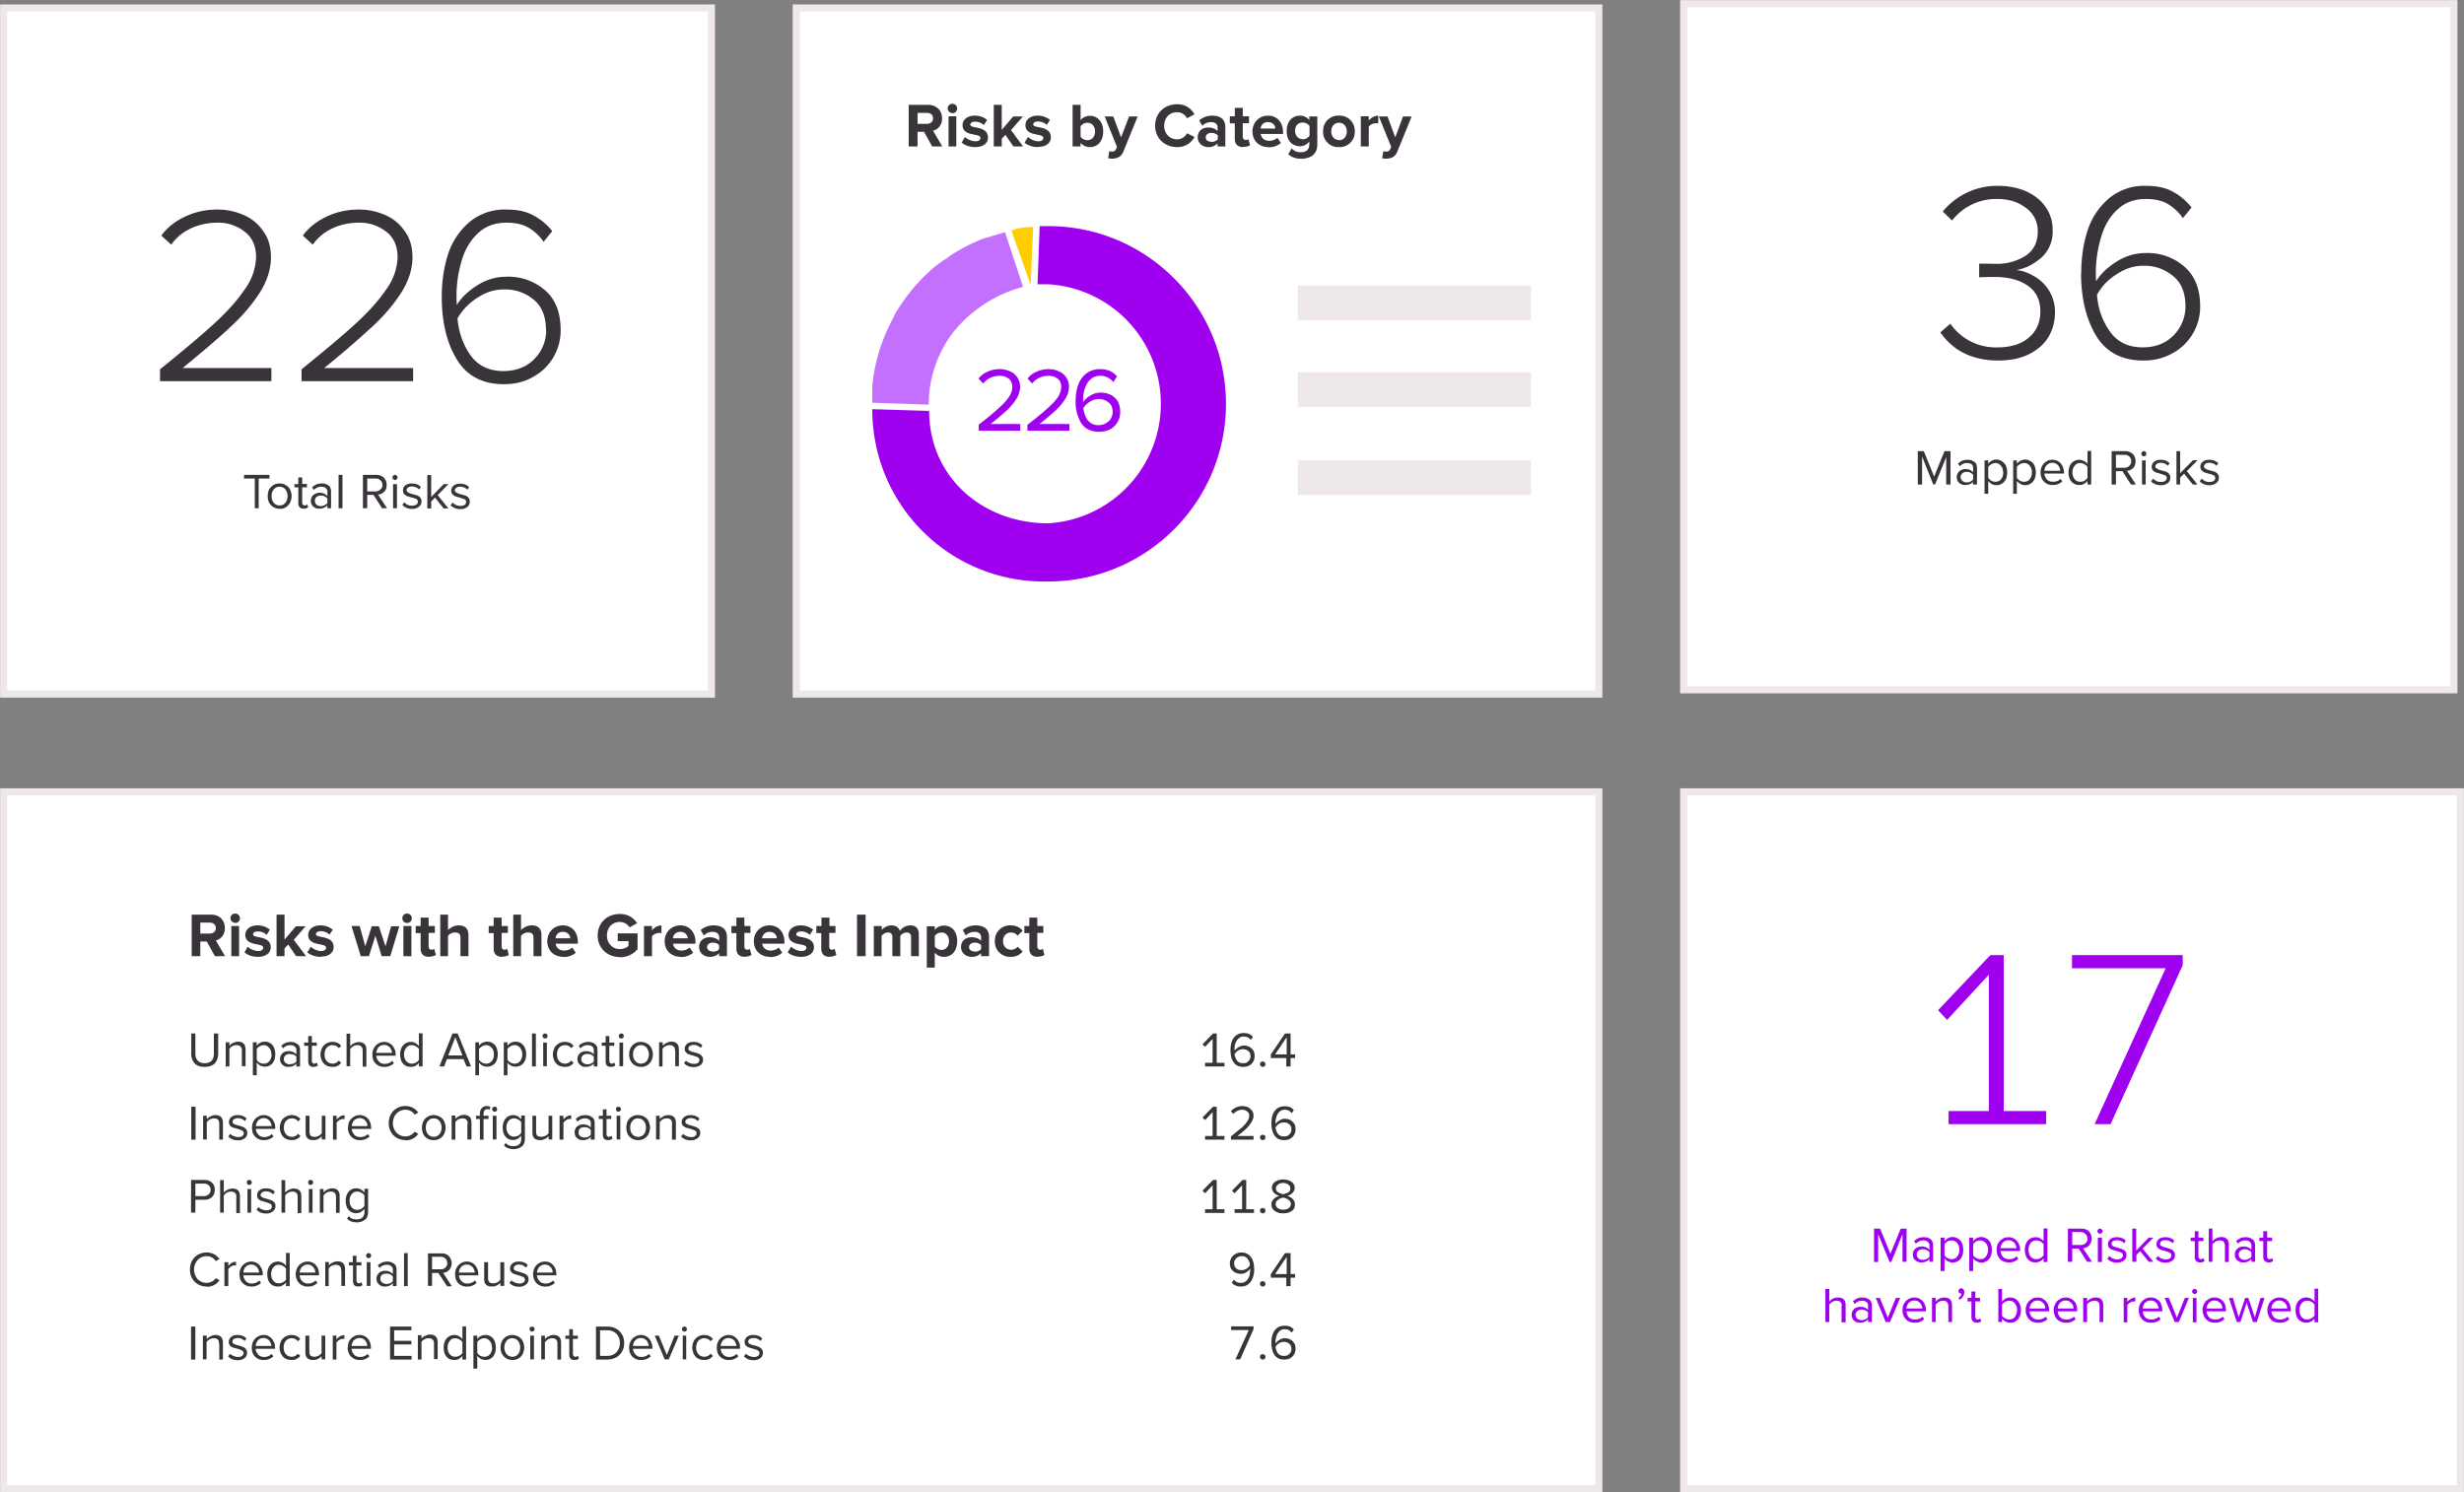 <svg xmlns="http://www.w3.org/2000/svg" width="1144" height="693" fill="none"><rect width="100%" height="100%" fill="#808080" stroke="none"/><path fill="#fff" stroke="#EEE8EC" stroke-width="3.3" d="M1.7 3.7h328.6v318.6H1.7V3.7Z"/><path fill="#39333A" d="M74.3 171.5c10.6-8.6 19-15.6 25-21.1 6-5.5 10.8-10.8 14.3-16a26.7 26.7 0 0 0 5.3-14.9c0-5.3-1.8-9.3-5.4-12a19.7 19.7 0 0 0-12.5-4.1c-4.7 0-8.9 1-12.7 2.8a22.7 22.7 0 0 0-8.8 7.4l-4.6-4.2c2.8-3.8 6.5-6.7 11-8.8 4.6-2.2 9.6-3.3 15.1-3.3 4.1 0 8 .8 11.8 2.4 3.8 1.6 6.9 4 9.3 7.5 2.5 3.3 3.7 7.4 3.7 12.3 0 5.5-1.8 11-5.2 16.4-3.5 5.4-8 10.8-13.7 16-5.5 5.2-13 11.5-22.1 19H126v6.1H74.3v-5.5Zm65.7 0c10.6-8.6 19-15.6 25-21.1 6-5.5 10.8-10.8 14.3-16a26.7 26.7 0 0 0 5.3-14.9c0-5.3-1.8-9.3-5.4-12a19.7 19.7 0 0 0-12.5-4.1c-4.7 0-9 1-12.7 2.8a22.7 22.7 0 0 0-8.8 7.4l-4.6-4.2c2.8-3.8 6.5-6.7 11-8.8 4.6-2.2 9.6-3.3 15.1-3.3 4.1 0 8 .8 11.8 2.4 3.8 1.6 6.9 4 9.3 7.5 2.5 3.3 3.7 7.4 3.7 12.3 0 5.5-1.8 11-5.2 16.4-3.5 5.4-8 10.8-13.7 16a452 452 0 0 1-22.1 19h41.3v6.1H140v-5.5Zm65.1-33.7c0-7.2 1-13.8 3-20a33 33 0 0 1 10-14.8 25.5 25.5 0 0 1 17-5.7c5 0 9 .8 12.3 2.6 3.4 1.7 6.4 4.2 9 7.4l-4 5a22.7 22.7 0 0 0-7.2-6.7c-2.7-1.5-6-2.2-10-2.2-5.4 0-9.8 1.6-13.4 5-3.4 3.2-6 7.5-7.5 12.8a57.4 57.4 0 0 0-2.2 20.4c2-3.3 5-6.2 9.3-9 4.2-2.7 8.8-4.1 13.6-4.1a26 26 0 0 1 18.3 6.5c4.7 4.2 7 10.3 7 18.3a24.5 24.5 0 0 1-12.4 21.5c-4 2.4-8.6 3.6-14 3.6-9.8 0-17.1-3.8-21.8-11.5-4.7-7.7-7-17.4-7-29.1Zm48.4 15.6c0-6.2-1.8-10.9-5.4-14a20.6 20.6 0 0 0-14.2-5c-4.3 0-8.4 1.3-12.3 3.9a27 27 0 0 0-9.2 9.6c.6 6.5 2.6 12.1 6 17 3.6 5 8.7 7.4 15.3 7.4 4.3 0 7.9-1 10.9-2.8a19.1 19.1 0 0 0 9-16ZM118.3 222.2h-5v-1.7h11.8v1.7h-5V236h-1.8v-13.8Zm11.5 14a5.4 5.4 0 0 1-4.9-2.9c-.4-.9-.6-1.9-.6-3 0-1 .2-2 .6-3 .5-.8 1.2-1.5 2-2 .8-.6 1.8-.8 3-.8 1 0 2 .2 2.8.8a5 5 0 0 1 2 2c.4 1 .7 2 .7 3 0 1.1-.3 2.1-.7 3a5.2 5.2 0 0 1-4.9 3Zm0-1.5c.8 0 1.4-.2 2-.6.6-.4 1-1 1.3-1.6.3-.7.4-1.4.4-2.2 0-.7-.1-1.4-.4-2-.3-.8-.7-1.3-1.3-1.7-.6-.4-1.2-.6-2-.6s-1.4.2-2 .6c-.6.4-1 1-1.3 1.6-.3.7-.4 1.4-.4 2.1 0 .8.1 1.5.4 2.2a3.5 3.5 0 0 0 3.3 2.2Zm11.2 1.5c-.8 0-1.4-.2-1.8-.6-.5-.5-.7-1.1-.7-2v-7.3h-1.8v-1.5h1.8v-3.1h1.8v3h2.2v1.6h-2.2v7c0 .4 0 .7.3 1 .2.2.4.4.8.4l.7-.1.5-.4.5 1.3a3 3 0 0 1-2 .7Zm11-1.5c-1 1-2.2 1.5-3.7 1.5-.7 0-1.3-.1-2-.4a3.6 3.6 0 0 1-2-3.3c0-.8.3-1.4.6-2 .4-.6 1-1 1.5-1.2.6-.3 1.2-.5 1.9-.5 1.6 0 2.8.5 3.7 1.6v-2a2 2 0 0 0-.8-1.8c-.5-.4-1.2-.6-2-.6-.7 0-1.3.1-1.9.4a5 5 0 0 0-1.6 1.1l-.8-1.2c.6-.6 1.3-1 2-1.4.8-.3 1.6-.4 2.5-.4a5 5 0 0 1 3.1.9c.8.6 1.2 1.6 1.2 2.9v7.7H152v-1.3Zm0-3.2a3 3 0 0 0-1.3-1c-.6-.3-1.1-.4-1.8-.4a3 3 0 0 0-2 .7c-.5.4-.7 1-.7 1.7 0 .8.2 1.3.7 1.8a3 3 0 0 0 2 .7c.7 0 1.2-.1 1.8-.4.5-.2 1-.6 1.3-1v-2.1Zm5.2-11h1.8V236h-1.8v-15.5Zm16.3 9.3h-3v6.2h-2v-15.5h6.2c1 0 1.8.2 2.5.6a4 4 0 0 1 1.7 1.6c.4.7.6 1.5.6 2.4 0 1-.1 1.7-.5 2.4a4 4 0 0 1-1.5 1.5c-.6.4-1.2.6-2 .6l4.2 6.4h-2.3l-4-6.2Zm4-4.7c0-.8-.2-1.5-.8-2a3 3 0 0 0-2.2-.9h-4v6h4a3 3 0 0 0 2.2-1c.6-.5.9-1.2.9-2Zm5.9-2.2c-.3 0-.6-.1-.8-.4-.3-.2-.4-.5-.4-.8 0-.3.1-.6.4-.8.2-.3.5-.4.8-.4.3 0 .6.1.8.4.2.2.4.5.4.8 0 .3-.2.6-.4.8-.2.3-.5.4-.8.4Zm-.9 1.9h1.8V236h-1.8v-11.2Zm5.2 8.4c.3.5.9.8 1.5 1.2a5 5 0 0 0 2.1.4c.9 0 1.5-.2 2-.5s.7-.8.7-1.3c0-.6-.2-1-.7-1.3-.5-.2-1.2-.5-2.2-.7l-2-.6c-.6-.2-1-.6-1.5-1-.3-.4-.5-1-.5-1.7 0-.6.1-1.1.4-1.6.4-.5.9-.9 1.5-1.2.6-.3 1.4-.4 2.2-.4 1.7 0 3.1.5 4.2 1.6l-.8 1.2a4 4 0 0 0-1.4-1c-.6-.3-1.3-.4-2-.4s-1.3.1-1.8.5c-.4.3-.6.7-.6 1.2s.2.8.6 1c.5.3 1.2.6 2 .8l2.2.6c.6.2 1 .6 1.5 1 .4.5.6 1 .6 1.8a3 3 0 0 1-1.2 2.5 5 5 0 0 1-3.2 1 6 6 0 0 1-4.5-1.8l.9-1.3ZM202 231l-1.8 1.9v3.2h-1.8v-15.5h1.8v10.2l5.8-6h2.2l-5 5.1 5 6.2h-2.2l-4-5Zm8.1 2.3c.4.5 1 .8 1.6 1.2a5 5 0 0 0 2.1.4c.8 0 1.5-.2 2-.5.4-.3.6-.8.6-1.3 0-.6-.2-1-.7-1.3l-2.1-.7-2.1-.6c-.6-.2-1-.6-1.4-1-.4-.4-.6-1-.6-1.7 0-.6.2-1.1.5-1.6s.8-.9 1.4-1.2c.7-.3 1.4-.4 2.3-.4 1.7 0 3 .5 4.1 1.6l-.8 1.2a4 4 0 0 0-1.4-1c-.6-.3-1.2-.4-2-.4-.7 0-1.3.1-1.7.5-.5.3-.7.7-.7 1.2s.2.8.7 1c.4.3 1.1.6 2 .8l2.2.6c.5.2 1 .6 1.4 1 .4.5.6 1 .6 1.8a3 3 0 0 1-1.1 2.5 5 5 0 0 1-3.3 1 6 6 0 0 1-4.5-1.8l1-1.3Z"/><path fill="#fff" stroke="#EEE8EC" stroke-width="3.3" d="M781.7 1.7h357.6v318.6H781.7V1.7Z"/><path fill="#39333A" d="M905.5 150.3a25.7 25.7 0 0 0 22 11c6 0 10.9-1.5 14.4-4.5 3.6-3 5.4-7 5.4-12.2 0-5.4-2-9.3-5.9-12-3.8-2.6-8.9-4-15.2-4-4 0-6.5.1-7.3.2v-6.4l7.3.1a25 25 0 0 0 14.2-3.7c3.8-2.5 5.7-6.3 5.7-11.2a13 13 0 0 0-5.4-11c-3.6-2.8-8-4.2-13.4-4.2a26 26 0 0 0-21 10l-4.3-4.2a32.7 32.7 0 0 1 25.7-11.9c4.6 0 8.8.8 12.7 2.4 3.8 1.7 6.9 4 9.2 7.2A18 18 0 0 1 953 107a16 16 0 0 1-5.3 12.7c-3.5 3-7.3 5-11.6 5.7 2.6.2 5.3 1.1 8 2.7a18.9 18.9 0 0 1 10 16.8c0 4.3-1 8.2-3.1 11.7-2.1 3.4-5.2 6-9.2 8-4 1.9-8.7 2.8-14.1 2.8-6.2 0-11.5-1.2-16.2-3.6a28.3 28.3 0 0 1-10.6-9.5l4.6-4Zm60.8-23.5c0-7.2 1-13.8 3-20a33 33 0 0 1 10-14.8 25.5 25.5 0 0 1 17-5.7c4.9 0 9 .8 12.3 2.6 3.3 1.7 6.3 4.2 8.9 7.4l-4 5a22.7 22.7 0 0 0-7.2-6.7c-2.7-1.5-6-2.2-10-2.2-5.3 0-9.8 1.6-13.3 5-3.5 3.2-6 7.5-7.5 12.8a57.4 57.4 0 0 0-2.3 20.4c2-3.3 5-6.2 9.3-9 4.3-2.7 8.8-4.1 13.7-4.1a26 26 0 0 1 18.2 6.5c4.7 4.2 7.1 10.3 7.1 18.3a24.5 24.5 0 0 1-12.4 21.5 27 27 0 0 1-14 3.6c-9.9 0-17.2-3.8-21.9-11.5-4.6-7.7-7-17.4-7-29.1Zm48.4 15.6c0-6.2-1.8-10.9-5.5-14a20.6 20.6 0 0 0-14.2-5c-4.2 0-8.3 1.3-12.2 3.9-3.9 2.4-7 5.6-9.2 9.6.5 6.5 2.5 12.1 6 17 3.5 5 8.6 7.4 15.3 7.4 4.2 0 7.8-1 10.8-2.8a19.2 19.2 0 0 0 9-16ZM903.7 212l-5.3 13h-.8l-5.2-13v13h-2v-15.5h2.8l4.8 11.8 4.8-11.8h2.8V225h-2v-13Zm12.4 11.7c-.9 1-2.1 1.5-3.7 1.5a3.9 3.9 0 0 1-3.4-1.7c-.3-.5-.5-1.2-.5-2s.2-1.4.6-2c.4-.6.9-1 1.4-1.2.6-.3 1.3-.5 2-.5 1.5 0 2.8.5 3.6 1.6v-2c0-.8-.2-1.4-.7-1.8-.6-.4-1.2-.6-2-.6s-1.4.1-2 .4a5 5 0 0 0-1.5 1.1l-.8-1.2c.6-.6 1.2-1 2-1.4.7-.3 1.5-.4 2.5-.4a5 5 0 0 1 3 .9c.9.6 1.3 1.6 1.3 2.9v7.7H916v-1.3Zm0-3.2a3 3 0 0 0-1.3-1c-.5-.3-1.1-.4-1.7-.4a3 3 0 0 0-2 .7c-.5.4-.8 1-.8 1.7 0 .8.3 1.3.8 1.8a3 3 0 0 0 2 .7c.6 0 1.2-.1 1.7-.4.6-.2 1-.6 1.3-1v-2.1Zm5.3 8.7v-15.4h1.7v1.6a4.6 4.6 0 0 1 3.8-2c1 0 1.8.3 2.6.8.7.5 1.3 1.1 1.8 2 .4 1 .6 2 .6 3.1 0 1.2-.2 2.3-.6 3.2a4.8 4.8 0 0 1-4.4 2.8 4.6 4.6 0 0 1-3.8-2v6h-1.7Zm8.6-9.9c0-1.2-.3-2.3-1-3a3.2 3.2 0 0 0-2.5-1.3 4 4 0 0 0-2 .6c-.6.3-1 .7-1.4 1.2v5c.3.6.8 1 1.4 1.4a4 4 0 0 0 2 .5c1 0 2-.4 2.6-1.2.6-.8 1-1.9 1-3.2Zm4.7 10v-15.5h1.7v1.6a4.7 4.7 0 0 1 3.8-2c1 0 1.8.3 2.6.8s1.4 1.1 1.8 2c.4 1 .6 2 .6 3.1 0 1.2-.2 2.3-.6 3.2a4.8 4.8 0 0 1-4.4 2.8c-.7 0-1.5-.2-2.1-.6-.7-.3-1.2-.8-1.7-1.4v6h-1.7Zm8.7-10c0-1.2-.4-2.3-1-3a3.2 3.2 0 0 0-2.6-1.3 4 4 0 0 0-2 .6c-.6.3-1 .7-1.4 1.2v5c.3.6.8 1 1.4 1.4a4 4 0 0 0 2 .5c1 0 2-.4 2.6-1.2.6-.8 1-1.9 1-3.2Zm4 0c0-1 .2-2 .7-2.9.5-.9 1.1-1.6 2-2.1.8-.6 1.7-.8 2.8-.8a5 5 0 0 1 4.7 3c.4.8.7 1.9.7 3v.4h-9.1c0 1.1.5 2 1.2 2.8.7.7 1.7 1 2.8 1a5 5 0 0 0 3.5-1.3l.8 1.1a6 6 0 0 1-4.4 1.7 5.3 5.3 0 0 1-5-2.8c-.5-.9-.7-2-.7-3Zm5.5-4.4c-.8 0-1.5.2-2 .6-.5.3-1 .8-1.3 1.4-.2.6-.4 1.1-.4 1.7h7.3c0-.6-.1-1.1-.4-1.7-.3-.6-.7-1-1.2-1.4-.6-.4-1.2-.6-2-.6Zm16.3 8.4c-.4.6-1 1-1.7 1.4-.6.4-1.3.5-2.1.5-1 0-1.8-.2-2.6-.7a5 5 0 0 1-1.8-2c-.4-.9-.6-2-.6-3.1 0-1.2.2-2.2.6-3.1a4.7 4.7 0 0 1 4.4-2.8c.7 0 1.4.2 2 .5.8.3 1.3.8 1.8 1.4v-6h1.7V225h-1.7v-1.7Zm0-6.5c-.3-.5-.8-.9-1.5-1.2-.6-.4-1.2-.6-1.9-.6-1 0-2 .4-2.6 1.3-.6.8-1 1.8-1 3 0 1.3.4 2.4 1 3.2.7.8 1.5 1.2 2.6 1.2a4 4 0 0 0 2-.5c.6-.4 1-.8 1.4-1.3v-5Zm16.3 2h-3.1v6.2h-2v-15.5h6.3c1 0 1.7.2 2.5.6a4 4 0 0 1 1.7 1.6c.4.7.6 1.5.6 2.4 0 1-.2 1.7-.5 2.4a4 4 0 0 1-1.5 1.5c-.6.4-1.3.6-2 .6l4.2 6.4h-2.3l-4-6.2Zm4-4.7c0-.8-.3-1.5-.8-2a3 3 0 0 0-2.3-.9h-4v6h4a3 3 0 0 0 2.3-1c.5-.5.8-1.2.8-2Zm5.9-2.2c-.4 0-.6-.1-.9-.4-.2-.2-.3-.5-.3-.8 0-.3.1-.6.3-.8.3-.3.5-.4.9-.4.3 0 .6.1.8.4.2.2.3.5.3.8 0 .3 0 .6-.3.8-.2.3-.5.4-.9.4Zm-1 1.9h1.8V225h-1.7v-11.2Zm5.2 8.4c.4.5 1 .8 1.6 1.2a5 5 0 0 0 2.1.4c.9 0 1.5-.2 2-.5.4-.3.7-.8.7-1.3 0-.6-.3-1-.8-1.3l-2.1-.7-2.1-.6c-.5-.2-1-.6-1.4-1-.4-.4-.6-1-.6-1.7 0-.6.2-1.1.5-1.6.4-.5.8-.9 1.5-1.2.6-.3 1.3-.4 2.2-.4 1.7 0 3 .5 4.1 1.6l-.8 1.2a4 4 0 0 0-1.4-1c-.6-.3-1.2-.4-1.9-.4-.8 0-1.4.1-1.8.5-.5.3-.7.7-.7 1.2s.2.8.7 1c.5.3 1.1.6 2 .8l2.2.6c.6.2 1 .6 1.4 1 .5.5.6 1 .6 1.8a3 3 0 0 1-1.1 2.5 5 5 0 0 1-3.3 1 6 6 0 0 1-4.5-1.8l1-1.3Zm14.5-2.3-1.9 1.9v3.2h-1.7v-15.5h1.7v10.2l6-6h2.1l-5 5.1 5 6.2h-2.2l-4-5Zm8 2.3c.5.5 1 .8 1.7 1.2a5 5 0 0 0 2 .4c1 0 1.5-.2 2-.5s.7-.8.7-1.3c0-.6-.2-1-.7-1.3-.5-.2-1.2-.5-2.2-.7l-2-.6c-.6-.2-1-.6-1.4-1-.4-.4-.6-1-.6-1.7 0-.6.1-1.1.5-1.6.3-.5.8-.9 1.4-1.2.6-.3 1.4-.4 2.3-.4 1.6 0 3 .5 4.1 1.6l-.8 1.2c-.4-.4-.8-.8-1.4-1-.6-.3-1.3-.4-2-.4s-1.3.1-1.8.5c-.4.3-.6.7-.6 1.2s.2.8.7 1c.4.3 1.1.6 2 .8l2.1.6c.6.2 1.1.6 1.5 1 .4.5.6 1 .6 1.8a3 3 0 0 1-1.2 2.5 5 5 0 0 1-3.2 1 6 6 0 0 1-4.5-1.8l.9-1.3Z"/><path fill="#fff" stroke="#EEE8EC" stroke-width="3.3" d="M781.7 367.7h360.6v323.6H781.7V367.7Z"/><path fill="#A000F0" d="m883.3 573-5.2 13h-.8l-5.3-13v13h-1.9v-15.5h2.8l4.8 11.7 4.8-11.7h2.7v15.4h-1.9v-12.8Zm12.5 11.7c-1 1-2.2 1.5-3.7 1.5-.7 0-1.3-.1-2-.4a3.6 3.6 0 0 1-2-3.3c0-.8.2-1.5.6-2 .4-.6.9-1 1.5-1.3.6-.2 1.2-.4 1.9-.4 1.6 0 2.8.5 3.7 1.5v-2c0-.7-.3-1.3-.8-1.7-.5-.4-1.2-.6-2-.6-.7 0-1.3.1-1.9.4a5 5 0 0 0-1.6 1.1l-.8-1.2c.6-.6 1.3-1 2-1.4.8-.3 1.6-.4 2.5-.4a5 5 0 0 1 3.1.9c.8.6 1.2 1.6 1.2 2.8v7.7h-1.7v-1.2Zm0-3.2a3 3 0 0 0-1.3-1c-.6-.3-1.2-.4-1.8-.4-.8 0-1.5.2-2 .7-.5.4-.8 1-.8 1.7s.3 1.3.8 1.8a3 3 0 0 0 2 .7c.6 0 1.2-.2 1.8-.4.5-.2 1-.6 1.3-1v-2.1Zm5.2 8.7v-15.5h1.8v1.7a4.6 4.6 0 0 1 3.7-2c1 0 1.9.3 2.6.8.8.4 1.4 1.1 1.8 2 .4.9.6 2 .6 3.1 0 1.2-.2 2.3-.6 3.2a4.8 4.8 0 0 1-4.4 2.8c-.7 0-1.4-.3-2.1-.6-.7-.3-1.2-.8-1.6-1.5v6H901Zm8.7-9.9c0-1.2-.3-2.3-1-3a3.2 3.2 0 0 0-2.6-1.3 4 4 0 0 0-2 .5c-.6.4-1 .8-1.3 1.3v5c.3.6.7 1 1.3 1.3a4 4 0 0 0 2 .6c1 0 2-.4 2.6-1.2.7-.9 1-2 1-3.2Zm4.6 9.9v-15.5h1.8v1.7a4.6 4.6 0 0 1 3.7-2c1 0 1.9.3 2.6.8.8.4 1.4 1.1 1.8 2 .4.9.6 2 .6 3.1 0 1.2-.2 2.3-.6 3.2a4.8 4.8 0 0 1-4.4 2.8c-.7 0-1.4-.3-2-.6-.7-.3-1.3-.8-1.7-1.5v6h-1.8Zm8.7-9.9c0-1.2-.3-2.3-1-3a3.2 3.2 0 0 0-2.6-1.3 4 4 0 0 0-2 .5c-.6.4-1 .8-1.3 1.3v5c.3.6.7 1 1.4 1.3a4 4 0 0 0 2 .6c1 0 1.9-.4 2.5-1.2.7-.9 1-2 1-3.2Zm4 0c0-1 .2-2 .7-3 .5-.8 1.1-1.5 2-2 .8-.6 1.8-.8 2.8-.8a5.1 5.1 0 0 1 4.7 2.9c.5 1 .7 2 .7 3v.5h-9c0 1.1.4 2 1.1 2.8.8.7 1.7 1 2.9 1a4.9 4.9 0 0 0 3.4-1.3l.8 1.1a6 6 0 0 1-4.4 1.7c-1.1 0-2-.2-3-.7a5.3 5.3 0 0 1-2-2.1c-.5-1-.7-2-.7-3Zm5.5-4.4c-.8 0-1.4.2-2 .6-.5.3-1 .8-1.2 1.4-.3.5-.4 1.1-.5 1.7h7.4c0-.6-.2-1.2-.5-1.7-.2-.6-.6-1-1.2-1.4-.5-.4-1.2-.6-2-.6Zm16.3 8.4c-.4.6-1 1-1.6 1.4-.7.3-1.4.5-2.2.5-1 0-1.8-.2-2.6-.7a5 5 0 0 1-1.7-2c-.4-1-.6-2-.6-3.2 0-1.1.2-2.2.6-3a4.7 4.7 0 0 1 4.3-2.8c.8 0 1.5.1 2.1.5.7.3 1.3.8 1.7 1.4v-6h1.8V586h-1.8v-1.6Zm0-6.5c-.3-.5-.8-1-1.4-1.3-.6-.3-1.3-.5-2-.5-1 0-2 .4-2.6 1.2-.6.8-1 1.9-1 3.1 0 1.3.4 2.4 1 3.2.7.8 1.6 1.2 2.7 1.2a4 4 0 0 0 2-.6c.5-.3 1-.7 1.3-1.2v-5Zm16.3 2h-3v6.1h-2v-15.4h6.2c1 0 1.8.2 2.5.5a4 4 0 0 1 1.7 1.7 4.7 4.7 0 0 1 0 4.8 4 4 0 0 1-1.4 1.5c-.6.4-1.2.6-2 .6l4.2 6.3H969l-3.9-6.1Zm4-4.7c0-.8-.2-1.5-.8-2a3 3 0 0 0-2.2-1h-4v6h4a3 3 0 0 0 2.2-.8c.6-.6.9-1.3.9-2.2Zm5.9-2.2c-.3 0-.6-.2-.8-.4-.3-.2-.4-.5-.4-.8 0-.4.1-.6.4-.8.2-.3.5-.4.8-.4.3 0 .6.1.8.4.3.2.4.5.4.8 0 .3-.1.6-.4.8-.2.2-.5.4-.8.4Zm-.9 1.8h1.8V586H974v-11.2Zm5.2 8.5c.4.4.9.8 1.5 1.1a5 5 0 0 0 2.2.5c.8 0 1.4-.2 1.9-.5.5-.4.7-.8.7-1.4 0-.5-.2-1-.7-1.2-.5-.3-1.2-.5-2.2-.8l-2-.6c-.6-.2-1-.5-1.5-.9-.3-.4-.5-1-.5-1.7 0-.6.1-1.1.5-1.6.3-.5.8-1 1.4-1.2.6-.3 1.4-.4 2.2-.4 1.7 0 3.1.5 4.2 1.6l-.8 1.2a4 4 0 0 0-1.4-1c-.6-.3-1.3-.4-2-.4s-1.3.1-1.8.4c-.4.3-.6.8-.6 1.3s.2.8.6 1c.5.3 1.2.5 2.1.7l2.1.7c.6.2 1 .5 1.5 1 .4.4.6 1 .6 1.8a3 3 0 0 1-1.2 2.5 5 5 0 0 1-3.2 1 6 6 0 0 1-4.5-1.8l.9-1.3Zm14.4-2.3-1.8 1.8v3.2H990v-15.4h1.8v10.2l5.8-6h2.2l-5 5.1 5 6.1h-2.2l-4-5Zm8.1 2.3c.4.4 1 .8 1.6 1.1a5 5 0 0 0 2.1.5c.8 0 1.5-.2 2-.5.4-.4.6-.8.6-1.4 0-.5-.2-1-.7-1.2-.4-.3-1.2-.5-2.1-.8l-2.1-.6c-.6-.2-1-.5-1.4-.9-.4-.4-.6-1-.6-1.7 0-.6.2-1.1.5-1.6s.8-1 1.4-1.2c.7-.3 1.4-.4 2.3-.4 1.7 0 3 .5 4.1 1.6l-.8 1.2c-.3-.4-.8-.8-1.4-1-.6-.3-1.2-.4-2-.4-.7 0-1.3.1-1.7.4-.5.3-.7.8-.7 1.3s.2.8.7 1c.4.3 1.1.5 2 .7l2.2.7c.6.2 1 .5 1.4 1 .4.4.6 1 .6 1.8a3 3 0 0 1-1.1 2.5 5 5 0 0 1-3.3 1 6 6 0 0 1-4.5-1.8l1-1.3Zm19.7 3c-.8 0-1.5-.2-1.9-.7-.4-.4-.6-1-.6-2v-7.2h-1.9v-1.6h1.9v-3h1.7v3h2.3v1.6h-2.3v7c0 .4.1.7.3 1 .2.2.5.4.9.4.2 0 .4 0 .6-.2.3 0 .4-.2.5-.3l.6 1.3a3 3 0 0 1-2.1.7Zm11.5-7.6c0-1-.2-1.6-.6-2-.4-.4-1-.6-1.9-.6-.6 0-1.2.2-1.9.5l-1.4 1.2v8.2h-1.7v-15.4h1.7v5.9a5.7 5.7 0 0 1 4-2c2.4 0 3.6 1.2 3.6 3.6v8h-1.8v-7.4Zm12.3 6c-1 1.1-2.2 1.6-3.8 1.6a3.9 3.9 0 0 1-3.4-1.7c-.3-.6-.5-1.2-.5-2s.2-1.5.6-2c.4-.6.9-1 1.5-1.3.5-.2 1.2-.4 1.8-.4 1.6 0 2.9.5 3.8 1.5v-2a2 2 0 0 0-.8-1.7c-.5-.4-1.2-.6-2-.6s-1.4.1-2 .4a5 5 0 0 0-1.5 1.1l-.8-1.2c.6-.6 1.3-1 2-1.4.7-.3 1.5-.4 2.5-.4a5 5 0 0 1 3 .9c.9.6 1.3 1.6 1.3 2.8v7.7h-1.7v-1.2Zm0-3.1a3 3 0 0 0-1.4-1c-.5-.3-1-.4-1.7-.4a3 3 0 0 0-2 .7c-.5.4-.8 1-.8 1.7s.3 1.3.8 1.8a3 3 0 0 0 2 .7c.6 0 1.2-.2 1.7-.4.6-.2 1-.6 1.4-1v-2.1Zm8 4.7c-.8 0-1.4-.2-1.8-.7-.5-.4-.7-1-.7-2v-7.2h-1.8v-1.6h1.8v-3h1.8v3h2.3v1.6h-2.3v7c0 .4 0 .7.3 1 .1.2.4.4.8.4.2 0 .5 0 .7-.2.2 0 .4-.2.5-.3l.5 1.3a3 3 0 0 1-2 .7Zm-198.2 20.4c0-1-.2-1.6-.6-2-.4-.4-1-.6-1.9-.6-.6 0-1.3.2-1.9.5l-1.4 1.2v8.2h-1.8v-15.4h1.8v5.9c.4-.6 1-1 1.7-1.4.8-.4 1.5-.5 2.3-.5 2.4 0 3.6 1.1 3.6 3.5v8H855v-7.4Zm12.2 6c-.9 1.1-2.1 1.6-3.7 1.6a3.8 3.8 0 0 1-3.4-1.7c-.3-.6-.5-1.2-.5-2s.2-1.5.6-2c.4-.6.8-1 1.4-1.3.6-.2 1.3-.4 2-.4 1.5 0 2.8.5 3.6 1.5v-2c0-.7-.2-1.3-.7-1.7-.6-.4-1.2-.6-2-.6s-1.4.1-2 .4a5 5 0 0 0-1.5 1.1l-.8-1.2c.6-.6 1.2-1 2-1.4.7-.3 1.5-.4 2.5-.4a5 5 0 0 1 3 .9c.9.6 1.3 1.6 1.3 2.8v7.7h-1.8v-1.2Zm0-3.1a3 3 0 0 0-1.3-1c-.5-.3-1.1-.4-1.7-.4-.8 0-1.5.2-2 .7-.5.4-.8 1-.8 1.7s.3 1.3.8 1.8a3 3 0 0 0 2 .7c.6 0 1.2-.2 1.7-.4.6-.2 1-.6 1.3-1v-2.1Zm3.6-6.8h1.9l3.7 9.2 3.7-9.2h2l-4.7 11.2h-2l-4.6-11.2Zm12.4 5.6c0-1 .2-2 .7-3 .5-.8 1.1-1.5 2-2 .8-.6 1.8-.8 2.8-.8a5.1 5.1 0 0 1 4.7 2.9c.5 1 .7 2 .7 3v.5h-9c0 1.1.4 2 1.1 2.8.8.7 1.7 1 2.9 1a4.9 4.9 0 0 0 3.4-1.3l.8 1.1a6 6 0 0 1-4.4 1.7c-1.1 0-2-.2-3-.7a5.3 5.3 0 0 1-2-2.1c-.5-1-.7-2-.7-3Zm5.5-4.4c-.8 0-1.4.2-2 .6-.5.3-1 .8-1.2 1.4-.3.5-.4 1.1-.5 1.7h7.4c0-.6-.2-1.2-.5-1.7-.2-.6-.6-1-1.2-1.4-.5-.4-1.2-.6-2-.6Zm15.8 2.7c0-1-.3-1.6-.7-2-.4-.4-1-.6-1.8-.6-.7 0-1.3.2-2 .5l-1.4 1.2v8.2H897v-11.2h1.7v1.7c.5-.6 1-1 1.8-1.4.7-.4 1.5-.5 2.2-.5 2.4 0 3.6 1.2 3.6 3.6v7.8h-1.7v-7.3Zm4.6-3.8a4 4 0 0 0 1-1c.3-.4.5-.8.5-1.2h-.3c-.3 0-.6 0-.8-.3-.2-.2-.3-.5-.3-.8 0-.4.1-.6.3-.9.3-.2.6-.4 1-.4.3 0 .7.2 1 .5.2.3.4.8.4 1.3a4 4 0 0 1-.6 2c-.3.6-.8 1.1-1.3 1.5l-.9-.7Zm8.6 11.4c-.8 0-1.4-.2-1.8-.7-.5-.4-.7-1-.7-2v-7.2h-1.8v-1.6h1.8v-3h1.8v3h2.2v1.6h-2.2v7c0 .4 0 .7.3 1 .1.2.4.4.8.4.2 0 .5 0 .7-.2.2 0 .4-.2.5-.3l.5 1.3a3 3 0 0 1-2 .7Zm10-15.7h1.7v6a5 5 0 0 1 1.7-1.5c.6-.4 1.3-.5 2.1-.5 1 0 1.8.2 2.6.7.7.5 1.3 1.2 1.7 2 .5 1 .7 2 .7 3.1 0 1.2-.2 2.3-.7 3.2-.4.9-1 1.5-1.7 2a4.8 4.8 0 0 1-4.7.2c-.7-.4-1.3-.8-1.7-1.4v1.6h-1.7v-15.4Zm1.7 12.4c.3.5.8 1 1.4 1.2a4 4 0 0 0 2 .6c1 0 2-.4 2.6-1.2.6-.9 1-1.9 1-3.2 0-1.2-.4-2.3-1-3a3.2 3.2 0 0 0-2.6-1.3 4 4 0 0 0-2 .5c-.6.4-1 .8-1.4 1.3v5.1Zm11-2.6c0-1 .2-2 .7-3 .5-.8 1.1-1.5 2-2 .8-.6 1.7-.8 2.8-.8a5.1 5.1 0 0 1 4.7 2.9c.4 1 .7 2 .7 3v.5h-9.1c0 1.1.5 2 1.2 2.8.7.7 1.7 1 2.8 1a4.9 4.9 0 0 0 3.5-1.3l.8 1.1a6 6 0 0 1-4.4 1.7 5.3 5.3 0 0 1-5-2.8c-.5-1-.7-2-.7-3Zm5.5-4.4c-.8 0-1.4.2-2 .6-.5.3-1 .8-1.2 1.4-.3.5-.5 1.1-.5 1.7h7.3c0-.6-.1-1.2-.4-1.7-.3-.6-.7-1-1.2-1.4-.6-.4-1.2-.6-2-.6Zm7.5 4.4c0-1 .3-2 .8-3 .4-.8 1-1.5 2-2 .8-.6 1.7-.8 2.8-.8a5.1 5.1 0 0 1 4.7 2.9c.4 1 .6 2 .6 3v.5h-9c0 1.1.4 2 1.2 2.8.7.7 1.6 1 2.8 1a4.9 4.9 0 0 0 3.5-1.3l.8 1.1a6 6 0 0 1-4.5 1.7c-1 0-2-.2-3-.7a5.3 5.3 0 0 1-2-2.1c-.4-1-.7-2-.7-3Zm5.5-4.4c-.7 0-1.4.2-2 .6-.5.3-.9.8-1.2 1.4-.3.5-.4 1.1-.4 1.7h7.3c0-.6-.1-1.2-.4-1.7-.3-.6-.7-1-1.3-1.4-.5-.4-1.2-.6-2-.6Zm15.8 2.7c0-1-.2-1.6-.6-2-.5-.4-1-.6-1.9-.6a4.3 4.3 0 0 0-3.3 1.7v8.2h-1.8v-11.2h1.8v1.7c.4-.6 1-1 1.7-1.4.8-.4 1.5-.5 2.3-.5 2.4 0 3.5 1.2 3.5 3.6v7.8h-1.7v-7.3Zm11.2-3.9h1.7v1.8c.5-.6 1-1 1.7-1.4a4 4 0 0 1 2-.6v1.8h-.6c-.6 0-1.1.1-1.7.5-.7.3-1.1.8-1.4 1.2v8H986v-11.3Zm7 5.6c0-1 .2-2 .7-3 .5-.8 1.2-1.5 2-2 .8-.6 1.8-.8 2.8-.8a5 5 0 0 1 4.8 2.9c.4 1 .6 2 .6 3v.5h-9c0 1.1.4 2 1.1 2.8.8.7 1.7 1 2.9 1a5 5 0 0 0 3.4-1.3l.9 1.1a6 6 0 0 1-4.5 1.7c-1 0-2-.2-3-.7a5.3 5.3 0 0 1-2-2.1c-.5-1-.7-2-.7-3Zm5.5-4.4c-.8 0-1.4.2-2 .6-.5.3-1 .8-1.2 1.4-.3.5-.4 1.1-.5 1.7h7.4c0-.6-.2-1.2-.5-1.7-.2-.6-.6-1-1.2-1.4-.5-.4-1.2-.6-2-.6Zm6.5-1.2h2l3.7 9.2 3.7-9.2h1.9l-4.7 11.2h-1.9l-4.7-11.2Zm14-1.8c-.4 0-.6-.2-.9-.4a1.1 1.1 0 0 1 0-1.6c.3-.3.5-.4.8-.4.4 0 .6.1.9.4.2.2.3.5.3.8 0 .3 0 .6-.3.8-.3.2-.5.4-.9.4Zm-1 1.8h1.8V614h-1.7v-11.2Zm4.6 5.6c0-1 .3-2 .8-3 .4-.8 1.1-1.5 2-2 .8-.6 1.7-.8 2.8-.8a5 5 0 0 1 4.7 2.9c.4 1 .6 2 .6 3v.5h-9c0 1.1.5 2 1.2 2.8.7.7 1.6 1 2.8 1a5 5 0 0 0 3.5-1.3l.8 1.1a6 6 0 0 1-4.5 1.7c-1 0-2-.2-2.9-.7a5.4 5.4 0 0 1-2-2.1c-.5-1-.8-2-.8-3Zm5.5-4.4c-.7 0-1.4.2-2 .6-.4.3-.9.8-1.2 1.4-.2.5-.4 1.1-.4 1.7h7.3c0-.6-.1-1.2-.4-1.7-.3-.6-.7-1-1.3-1.4-.5-.4-1.2-.6-2-.6Zm15 1-2.9 9h-1.7l-3.6-11.2h1.8l2.7 9 3-9h1.5l3 9 2.6-9h1.9l-3.6 11.2h-1.8l-2.9-9Zm9.6 3.4c0-1 .3-2 .8-3 .4-.8 1-1.5 2-2 .8-.6 1.7-.8 2.8-.8 1 0 2 .2 2.8.7a5 5 0 0 1 1.9 2.2c.4 1 .6 2 .6 3v.5h-9c0 1.1.5 2 1.2 2.8.7.7 1.6 1 2.8 1a4.9 4.9 0 0 0 3.5-1.3l.8 1.1a6 6 0 0 1-4.5 1.7c-1 0-2-.2-3-.7a5.4 5.4 0 0 1-2-2.1c-.4-1-.7-2-.7-3Zm5.5-4.4c-.7 0-1.4.2-2 .6-.5.3-.9.8-1.2 1.4-.3.5-.4 1.1-.4 1.7h7.3c0-.6-.1-1.2-.4-1.7-.3-.6-.7-1-1.3-1.4-.5-.4-1.2-.6-2-.6Zm16.4 8.4c-.5.6-1 1-1.7 1.4a4.9 4.9 0 0 1-4.7-.2 5 5 0 0 1-1.8-2c-.4-1-.6-2-.6-3.2 0-1.1.2-2.2.6-3a4.7 4.7 0 0 1 6.5-2.3c.6.3 1.2.8 1.7 1.4v-6h1.7V614h-1.7v-1.6Zm0-6.5c-.4-.5-.8-1-1.5-1.3-.6-.3-1.2-.5-1.9-.5-1 0-2 .4-2.6 1.2-.7.8-1 1.9-1 3.1 0 1.3.3 2.4 1 3.2.6.8 1.5 1.2 2.6 1.2a4 4 0 0 0 2-.6 4 4 0 0 0 1.4-1.2v-5ZM904.8 515.9h18.6v-63.3l-19.4 21-4.2-4.5 24.3-25.6h6.2v72.4H950v6.1h-45.3v-6.1Zm100.7-66.3H962v-6.1h51.4v4.7L979.9 522h-7.4l33-72.4Z"/><path fill="#fff" stroke="#EEE8EC" stroke-width="3.3" d="M1.7 367.7h740.6v323.6H1.7V367.7Z"/><path fill="#39333A" d="M104.5 444h-4.7l-3.8-6.8h-3v6.8h-4v-19.3h9c4 0 6.4 2.7 6.4 6.3 0 3.4-2.2 5.2-4.2 5.7l4.3 7.3Zm-7.2-10.5c1.7 0 2.9-1 2.9-2.5 0-1.7-1.2-2.6-2.9-2.6H93v5.1h4.3Zm11.9-5c-1.2 0-2.2-1-2.2-2.1 0-1.3 1-2.2 2.2-2.2a2.2 2.2 0 1 1 0 4.4ZM111 444h-3.6v-14h3.6v14Zm8.7.3c-2.4 0-4.8-.8-6.2-2.1l1.5-2.6c1 1 3.1 2 4.9 2 1.6 0 2.3-.7 2.3-1.6 0-2.3-8.3-.4-8.3-5.9 0-2.3 2-4.4 5.7-4.4a9 9 0 0 1 5.7 2l-1.5 2.4a5.9 5.9 0 0 0-4.1-1.6c-1.4 0-2.2.6-2.2 1.4 0 2 8.2.3 8.2 6 0 2.5-2.1 4.4-6 4.4Zm22.4-.3h-4.6l-3.7-5.4-1.7 1.8v3.6h-3.7v-19.3h3.7v11.6l5.3-6.2h4.5l-5.5 6.3 5.7 7.6Zm6.8.3c-2.4 0-4.8-.8-6.2-2.1l1.6-2.6c1 1 3 2 4.8 2 1.6 0 2.3-.7 2.3-1.6 0-2.3-8.3-.4-8.3-5.9 0-2.3 2-4.4 5.7-4.4a9 9 0 0 1 5.7 2L153 434a5.9 5.9 0 0 0-4.1-1.6c-1.4 0-2.2.6-2.2 1.4 0 2 8.2.3 8.2 6 0 2.5-2.1 4.4-6 4.4Zm32.3-.3h-4l-2.9-9.5-3 9.5h-3.8l-4.3-14h3.8l2.6 9.4 3-9.3h3.3l3.1 9.3 2.6-9.3h3.8l-4.2 13.9Zm7.8-15.4c-1.2 0-2.2-1-2.2-2.2 0-1.3 1-2.2 2.2-2.2a2.2 2.2 0 1 1 0 4.4ZM191 444h-3.7v-14h3.7v14Zm8.3.3c-2.6 0-4-1.3-4-3.8v-7.2H193V430h2.3v-3.9h3.7v3.9h2.9v3.2h-2.9v6.3c0 .8.5 1.5 1.3 1.5.6 0 1-.2 1.3-.4l.8 2.8c-.6.4-1.6.8-3.1.8Zm18.2-.3h-3.7v-8.5c0-2-1-2.5-2.6-2.5a4 4 0 0 0-3.2 1.6v9.4h-3.6v-19.3h3.6v7.2c1-1 2.7-2.2 5-2.2 3 0 4.5 1.7 4.5 4.4v9.9Zm15.7.3c-2.6 0-4-1.3-4-3.8v-7.2h-2.3V430h2.3v-3.9h3.7v3.9h2.9v3.2h-2.9v6.3c0 .8.5 1.5 1.3 1.5.5 0 1-.2 1.3-.4l.7 2.8c-.5.4-1.5.8-3 .8Zm18.2-.3h-3.7v-8.5c0-2-1-2.5-2.6-2.5a4 4 0 0 0-3.2 1.6v9.4h-3.6v-19.3h3.6v7.2c1-1 2.7-2.2 5-2.2 3 0 4.5 1.7 4.5 4.4v9.9Zm10.2.3c-4.3 0-7.5-2.8-7.5-7.3 0-4 3-7.3 7.2-7.3s7 3.1 7 7.7v.8H258c.2 1.8 1.6 3.2 4 3.2a6 6 0 0 0 3.7-1.4l1.6 2.4a8.7 8.7 0 0 1-5.7 2Zm3.2-8.6c-.1-1.3-1-3-3.5-3-2.3 0-3.2 1.6-3.4 3h6.9Zm23 8.7c-5.7 0-10.3-4-10.3-10 0-6.1 4.6-10 10.3-10 4 0 6.5 2 8 4.3l-3.5 1.9a5.5 5.5 0 0 0-4.5-2.5c-3.5 0-6 2.6-6 6.3 0 3.6 2.5 6.3 6 6.3 1.7 0 3.3-.7 4-1.5V437h-5v-3.6h9.2v7.4c-2 2.2-4.7 3.7-8.2 3.7Zm15-.4H299v-14h3.7v2a6 6 0 0 1 4.4-2.3v3.6l-1-.1c-1.2 0-2.8.7-3.4 1.6v9.2Zm13.3.3c-4.3 0-7.5-2.8-7.5-7.3 0-4 3-7.3 7.3-7.3 4.1 0 7 3.1 7 7.7v.8h-10.4c.2 1.8 1.6 3.2 4 3.2a6 6 0 0 0 3.7-1.4l1.6 2.4a8.7 8.7 0 0 1-5.7 2Zm3.2-8.6c-.1-1.3-1-3-3.4-3-2.3 0-3.3 1.6-3.5 3h6.9Zm18.2 8.3h-3.6v-1.4a5.8 5.8 0 0 1-4.5 1.7c-2.2 0-4.8-1.5-4.8-4.6 0-3.2 2.6-4.5 4.8-4.5 1.9 0 3.5.6 4.5 1.7v-1.8c0-1.5-1.3-2.4-3.1-2.4-1.5 0-2.9.6-4 1.7l-1.5-2.5a9.1 9.1 0 0 1 6.1-2.2c3.2 0 6.1 1.3 6.1 5.3v9Zm-6.6-2.1c1.2 0 2.4-.4 3-1.2v-1.8c-.6-.8-1.8-1.2-3-1.2-1.4 0-2.6.8-2.6 2.1s1.2 2 2.6 2Zm15 2.4c-2.6 0-4-1.3-4-3.8v-7.2h-2.3V430h2.3v-3.9h3.7v3.9h2.8v3.2h-2.8v6.3c0 .8.4 1.5 1.3 1.5.5 0 1-.2 1.2-.4l.8 2.8c-.5.4-1.5.8-3 .8Zm11.6 0c-4.3 0-7.5-2.8-7.5-7.3 0-4 3-7.3 7.2-7.3s7 3.1 7 7.7v.8h-10.3c.2 1.8 1.6 3.2 4 3.2a6 6 0 0 0 3.7-1.4l1.6 2.4a8.7 8.7 0 0 1-5.7 2Zm3.2-8.6c-.1-1.3-1-3-3.5-3-2.2 0-3.2 1.6-3.4 3h6.9Zm11.2 8.6c-2.4 0-4.8-.8-6.2-2.1l1.6-2.6c1 1 3 2 4.8 2 1.6 0 2.3-.7 2.3-1.6 0-2.3-8.3-.4-8.3-5.9 0-2.3 2-4.4 5.7-4.4a9 9 0 0 1 5.7 2l-1.5 2.4a5.9 5.9 0 0 0-4.1-1.6c-1.4 0-2.2.6-2.2 1.4 0 2 8.2.3 8.2 6 0 2.5-2.1 4.4-6 4.4Zm13.4 0c-2.6 0-4-1.3-4-3.8v-7.2H379V430h2.4v-3.9h3.7v3.9h2.8v3.2H385v6.3c0 .8.4 1.5 1.2 1.5.6 0 1-.2 1.3-.4l.8 2.8c-.6.4-1.6.8-3 .8Zm16.7-.3h-4.1v-19.3h4V444Zm24.7 0h-3.7v-8.8c0-1.3-.6-2.2-2-2.2s-2.5.8-3 1.6v9.4h-3.7v-8.8c0-1.3-.5-2.2-2-2.2-1.3 0-2.4.8-3 1.6v9.4h-3.6v-14h3.7v1.9c.5-.9 2.4-2.2 4.5-2.2 2 0 3.4 1 3.9 2.6a6 6 0 0 1 4.8-2.6c2.6 0 4 1.4 4 4.2V444Zm11.6.3c-1.7 0-3.2-.6-4.3-2v7h-3.7v-19.2h3.7v1.7c1-1.3 2.5-2 4.3-2 3.5 0 6.1 2.6 6.1 7.2 0 4.7-2.6 7.3-6.1 7.3Zm-1.2-3.2c2.1 0 3.5-1.7 3.5-4 0-2.5-1.4-4.1-3.5-4.1-1.2 0-2.5.7-3.1 1.6v4.9c.6.9 2 1.6 3.1 1.6Zm22 2.9h-3.6v-1.4a5.8 5.8 0 0 1-4.4 1.7c-2.3 0-4.9-1.5-4.9-4.6 0-3.2 2.6-4.5 4.9-4.5 1.8 0 3.5.6 4.4 1.7v-1.8c0-1.5-1.2-2.4-3-2.4-1.6 0-3 .6-4.1 1.7l-1.4-2.5a9.1 9.1 0 0 1 6-2.2c3.2 0 6.2 1.3 6.2 5.3v9Zm-6.6-2.1c1.2 0 2.4-.4 3-1.2v-1.8c-.6-.8-1.8-1.2-3-1.2-1.4 0-2.6.8-2.6 2.1s1.2 2 2.6 2Zm16.8 2.4a7 7 0 0 1-7.4-7.3 7 7 0 0 1 7.4-7.3c2.8 0 4.6 1.3 5.5 2.5l-2.4 2.3c-.7-1-1.7-1.5-3-1.5-2.2 0-3.7 1.6-3.7 4s1.5 4 3.8 4c1.2 0 2.2-.5 3-1.4l2.3 2.2c-1 1.3-2.7 2.5-5.5 2.5Zm12.6 0c-2.6 0-4-1.3-4-3.8v-7.2h-2.3V430h2.3v-3.9h3.7v3.9h2.8v3.2h-2.8v6.3c0 .8.5 1.5 1.3 1.5.5 0 1-.2 1.3-.4l.7 2.8c-.5.4-1.5.8-3 .8ZM88.8 479.9h1.9v9.3c0 1.4.4 2.5 1.1 3.3.8.8 1.8 1.2 3.2 1.2 1.4 0 2.5-.4 3.3-1.2.7-.8 1-1.9 1-3.3v-9.3h2v9.3c0 2-.6 3.5-1.6 4.6-1 1-2.6 1.6-4.7 1.6-2 0-3.6-.5-4.6-1.6a6.4 6.4 0 0 1-1.6-4.6V480Zm23.5 8c0-1-.2-1.6-.7-2-.4-.4-1-.6-1.8-.6a4.2 4.2 0 0 0-3.3 1.7v8.2h-1.7V484h1.7v1.6c.4-.5 1-1 1.7-1.3.8-.4 1.5-.6 2.3-.6 2.3 0 3.5 1.2 3.5 3.6v7.8h-1.7v-7.3Zm5.1 11.5V484h1.8v1.6a4.6 4.6 0 0 1 3.7-1.9 4.5 4.5 0 0 1 4.3 2.7c.4 1 .6 2 .6 3.1 0 1.2-.2 2.2-.6 3.1-.4.9-1 1.6-1.7 2-.8.5-1.6.7-2.6.7a4.6 4.6 0 0 1-3.7-2v6h-1.8Zm8.6-9.8c0-1.2-.3-2.3-1-3a3.2 3.2 0 0 0-2.5-1.3c-.7 0-1.3.2-2 .6-.6.3-1 .7-1.3 1.2v5c.3.5.7 1 1.3 1.3a4 4 0 0 0 2 .5c1 0 2-.4 2.6-1.2.6-.8 1-1.8 1-3Zm11.6 4.3c-1 1-2.2 1.5-3.7 1.5-.7 0-1.3 0-1.9-.4-.6-.3-1-.7-1.4-1.2-.4-.6-.6-1.3-.6-2 0-.8.2-1.5.6-2 .3-.6.8-1 1.4-1.3.6-.2 1.2-.4 1.9-.4 1.6 0 2.8.5 3.7 1.5v-2a2 2 0 0 0-.8-1.7c-.5-.4-1.2-.6-2-.6-.7 0-1.3.1-1.9.4-.5.2-1 .6-1.5 1.1l-.8-1.2a6.3 6.3 0 0 1 4.4-1.8 5 5 0 0 1 3 1c.9.5 1.3 1.5 1.3 2.7v7.7h-1.7v-1.3Zm0-3.2a3 3 0 0 0-1.3-1l-1.8-.3c-.8 0-1.4.2-2 .7-.5.4-.7 1-.7 1.7s.2 1.3.7 1.7a3 3 0 0 0 2 .7l1.8-.3c.5-.3 1-.6 1.3-1v-2.2Zm8 4.7c-.9 0-1.5-.2-1.9-.6-.4-.5-.6-1.1-.6-2v-7.2h-1.9v-1.5h1.9v-3h1.7v3h2.3v1.5h-2.3v6.9c0 .4 0 .8.3 1 .2.3.5.4.8.4l.7-.1.5-.4.5 1.3c-.5.5-1.2.7-2 .7Zm3.2-5.8c0-1 .3-2 .7-3a5.5 5.5 0 0 1 4.8-2.8c1 0 1.8.2 2.5.5.6.3 1.2.8 1.6 1.4l-1.1 1c-.7-.9-1.7-1.4-2.8-1.4-1.2 0-2.1.4-2.8 1.2-.7.8-1 1.9-1 3.1 0 1.3.3 2.3 1 3.1.7.8 1.6 1.2 2.8 1.2 1.1 0 2-.5 2.8-1.4l1.1 1c-.4.6-1 1.1-1.6 1.4-.7.4-1.5.5-2.4.5-1.1 0-2-.2-3-.7a5.4 5.4 0 0 1-1.9-2.1c-.4-.9-.7-1.9-.7-3Zm19.6-1.7c0-1-.3-1.6-.7-2-.4-.4-1-.6-1.8-.6-.7 0-1.3.2-1.9.5-.6.4-1 .8-1.4 1.3v8h-1.7V480h1.7v5.8c.4-.5 1-1 1.7-1.3.7-.4 1.5-.6 2.2-.6 2.4 0 3.6 1.2 3.6 3.5v7.9h-1.7v-7.3Zm4.5 1.7c0-1 .2-2 .7-2.9.5-.9 1.1-1.6 2-2.1.8-.5 1.7-.8 2.7-.8a5 5 0 0 1 4.7 3c.5.8.7 1.8.7 3v.4h-9c0 1 .5 2 1.2 2.7.7.8 1.6 1.1 2.8 1.1a4.9 4.9 0 0 0 3.4-1.4l.8 1.1a6 6 0 0 1-4.4 1.7 5.3 5.3 0 0 1-5-2.8c-.4-.8-.6-1.9-.6-3Zm5.4-4.4c-.7 0-1.4.2-2 .6-.4.3-.9.8-1.1 1.4-.3.5-.5 1.1-.5 1.7h7.3c0-.6-.2-1.2-.5-1.7-.2-.6-.6-1-1.2-1.4-.5-.4-1.2-.6-2-.6Zm16.2 8.3c-.4.6-1 1-1.6 1.4-.7.4-1.4.5-2.1.5-1 0-1.9-.2-2.6-.6a5 5 0 0 1-1.8-2c-.4-1-.6-2-.6-3.2a7 7 0 0 1 .6-3 4.7 4.7 0 0 1 4.4-2.8c.7 0 1.4.2 2 .5.7.4 1.2.8 1.7 1.5v-6h1.7v15.4h-1.7v-1.7Zm0-6.4c-.3-.5-.8-.9-1.4-1.2-.6-.4-1.3-.6-2-.6-1 0-1.9.4-2.5 1.3-.7.8-1 1.8-1 3 0 1.3.3 2.3 1 3.1.6.8 1.5 1.2 2.6 1.2a4 4 0 0 0 1.9-.5c.6-.3 1-.7 1.4-1.2v-5Zm20.8 4.7h-7.8l-1.3 3.4H204l6.1-15.3h2.4l6.2 15.3h-2.1l-1.4-3.4Zm-7.2-1.7h6.6l-3.3-8.5-3.3 8.5Zm12.6 9.3V484h1.7v1.6a4.6 4.6 0 0 1 3.8-1.9c1 0 1.8.2 2.5.7.8.5 1.4 1.1 1.8 2 .4 1 .6 2 .6 3.1 0 1.2-.2 2.2-.6 3.1-.4.9-1 1.6-1.8 2-.7.5-1.6.7-2.5.7-.8 0-1.5-.1-2.2-.5-.6-.3-1.1-.8-1.6-1.4v5.9h-1.7Zm8.6-9.8c0-1.2-.3-2.3-1-3a3.2 3.2 0 0 0-2.6-1.3c-.6 0-1.3.2-1.9.6-.6.3-1 .7-1.4 1.2v5a4 4 0 0 0 3.3 1.8c1.1 0 2-.4 2.6-1.2.7-.8 1-1.8 1-3Zm4.6 9.8V484h1.7v1.6a4.6 4.6 0 0 1 3.7-1.9 4.5 4.5 0 0 1 4.3 2.7c.5 1 .7 2 .7 3.1 0 1.2-.2 2.2-.6 3.1-.5.9-1 1.6-1.8 2-.7.5-1.6.7-2.6.7-.7 0-1.4-.1-2-.5-.7-.3-1.3-.8-1.7-1.4v5.9h-1.7Zm8.6-9.8c0-1.2-.4-2.3-1-3a3.2 3.2 0 0 0-2.6-1.3c-.6 0-1.3.2-2 .6-.5.3-1 .7-1.3 1.2v5a4 4 0 0 0 3.3 1.8c1.1 0 2-.4 2.6-1.2.6-.8 1-1.8 1-3Zm4.6-9.7h1.7v15.3H247v-15.3Zm6 2.3c-.3 0-.6 0-.8-.3-.3-.3-.4-.5-.4-.8 0-.4.1-.6.4-.9.2-.2.5-.3.8-.3.3 0 .6.1.8.3.2.3.3.5.3.9 0 .3 0 .5-.3.8-.2.2-.5.3-.8.3Zm-.9 1.9h1.7v11h-1.7v-11Zm4.5 5.5c0-1 .3-2 .7-3a5.5 5.5 0 0 1 4.8-2.8c1 0 1.8.2 2.5.5.6.3 1.2.8 1.6 1.4l-1.1 1c-.7-.9-1.7-1.4-2.8-1.4-1.2 0-2.1.4-2.8 1.2-.7.8-1 1.9-1 3.1 0 1.3.3 2.3 1 3.1.7.8 1.6 1.2 2.8 1.2 1.1 0 2-.5 2.8-1.4l1.1 1c-.4.6-1 1.1-1.6 1.4-.7.4-1.5.5-2.4.5-1.1 0-2-.2-3-.7a5.4 5.4 0 0 1-1.9-2.1c-.4-.9-.7-1.9-.7-3Zm19 4.3c-1 1-2.2 1.5-3.7 1.5-.7 0-1.3 0-1.9-.4-.6-.3-1-.7-1.4-1.2-.4-.6-.6-1.3-.6-2 0-.8.2-1.5.6-2 .4-.6.8-1 1.4-1.3.6-.2 1.2-.4 2-.4 1.5 0 2.7.5 3.6 1.5v-2a2 2 0 0 0-.8-1.7c-.5-.4-1.2-.6-2-.6-.7 0-1.3.1-1.9.4-.5.2-1 .6-1.5 1.1l-.8-1.2a6.3 6.3 0 0 1 4.4-1.8 5 5 0 0 1 3.1 1c.8.5 1.2 1.5 1.2 2.7v7.7h-1.7v-1.3Zm0-3.2a3 3 0 0 0-1.3-1c-.6-.2-1.1-.3-1.8-.3-.8 0-1.4.2-2 .7-.5.4-.7 1-.7 1.7s.2 1.3.8 1.7a3 3 0 0 0 2 .7c.6 0 1.1-.1 1.7-.3.5-.3 1-.6 1.3-1v-2.2Zm8 4.7c-.9 0-1.5-.2-1.9-.6-.4-.5-.6-1.1-.6-2v-7.2h-1.8v-1.5h1.8v-3h1.7v3h2.3v1.5h-2.3v6.9c0 .4.1.8.3 1 .2.3.5.4.8.4l.7-.1.5-.4.5 1.3c-.5.5-1.2.7-2 .7Zm4.8-13.2c-.4 0-.6 0-.9-.3-.2-.3-.3-.5-.3-.8 0-.4.1-.6.3-.9.3-.2.5-.3.9-.3.3 0 .6.1.8.3.2.3.3.5.3.9 0 .3 0 .5-.3.8-.3.2-.5.3-.8.3Zm-.9 1.9h1.7v11h-1.7v-11Zm10 11.3a5.3 5.3 0 0 1-4.8-2.8c-.5-1-.7-2-.7-3s.2-2 .7-3a5.2 5.2 0 0 1 4.8-2.8c1.1 0 2 .3 2.9.8a5 5 0 0 1 1.9 2c.5 1 .7 2 .7 3s-.2 2-.7 3a5.2 5.2 0 0 1-4.8 2.8Zm0-1.5c.8 0 1.4-.2 2-.6.5-.4 1-.9 1.2-1.6.3-.6.5-1.3.5-2a5 5 0 0 0-.5-2.2 3.3 3.3 0 0 0-3.2-2.2c-.8 0-1.4.2-2 .6-.5.4-1 1-1.3 1.6a5 5 0 0 0-.4 2.1c0 .8.2 1.5.4 2.1.3.7.8 1.2 1.3 1.6.6.4 1.2.6 2 .6Zm15.8-6c0-1-.2-1.6-.7-2-.4-.4-1-.6-1.8-.6a4.2 4.2 0 0 0-3.3 1.7v8.2H306V484h1.7v1.6c.5-.5 1-1 1.7-1.3.8-.4 1.5-.6 2.3-.6 2.3 0 3.5 1.2 3.5 3.6v7.8h-1.7v-7.3Zm5 4.6c.5.4 1 .8 1.6 1a5 5 0 0 0 2.1.5c.9 0 1.5-.1 2-.5.4-.3.6-.7.6-1.3 0-.5-.2-1-.7-1.2-.4-.3-1.2-.5-2.1-.8l-2-.6c-.6-.2-1-.5-1.4-1-.4-.3-.6-.9-.6-1.6 0-.6.1-1.1.5-1.6.3-.5.8-.9 1.4-1.2.6-.3 1.4-.4 2.2-.4 1.7 0 3 .5 4.1 1.6l-.8 1.2c-.3-.4-.8-.7-1.4-1-.6-.3-1.2-.4-1.9-.4s-1.3.2-1.8.5c-.4.3-.6.7-.6 1.2s.2.8.6 1c.5.3 1.2.5 2 .7 1 .2 1.6.5 2.2.7.5.2 1 .5 1.4 1 .4.4.6 1 .6 1.8a3 3 0 0 1-1.1 2.4 5 5 0 0 1-3.2 1c-2 0-3.4-.6-4.5-1.8l.9-1.2ZM88.9 513.9h1.9v15.3h-2v-15.3Zm12.9 8c0-1-.2-1.6-.6-2-.5-.4-1-.6-1.9-.6-.6 0-1.2.2-1.9.5-.6.4-1 .8-1.4 1.3v8h-1.7v-11H96v1.6c.5-.5 1-1 1.8-1.3.7-.4 1.4-.6 2.2-.6 2.3 0 3.5 1.2 3.5 3.6v7.8h-1.7v-7.3Zm5 4.6c.5.4 1 .8 1.7 1a5 5 0 0 0 2 .5c.9 0 1.5-.1 2-.5.4-.3.7-.7.7-1.3 0-.5-.3-1-.8-1.2-.4-.3-1.1-.5-2-.8l-2.2-.6c-.5-.2-1-.5-1.3-.9-.4-.4-.6-1-.6-1.7 0-.6.2-1.1.5-1.6s.8-.9 1.4-1.2c.6-.3 1.4-.4 2.2-.4 1.7 0 3 .5 4.1 1.6l-.8 1.2c-.3-.4-.8-.7-1.4-1-.5-.3-1.2-.4-1.9-.4s-1.3.2-1.8.5c-.4.3-.6.7-.6 1.2s.2.8.6 1c.5.3 1.2.5 2 .7 1 .2 1.6.5 2.2.7.6.2 1 .5 1.4 1 .4.4.6 1 .6 1.8a3 3 0 0 1-1.1 2.4 5 5 0 0 1-3.2 1c-2 0-3.4-.6-4.5-1.8l.9-1.2Zm10.2-2.9c0-1 .2-2 .7-2.9.5-.9 1.1-1.6 2-2.1.8-.5 1.7-.8 2.8-.8a5 5 0 0 1 4.6 3c.5.8.7 1.8.7 3v.4h-9c0 1 .5 2 1.2 2.7.7.8 1.7 1.1 2.8 1.1a4.9 4.9 0 0 0 3.4-1.4l.8 1.1a6 6 0 0 1-4.4 1.7 5.3 5.3 0 0 1-5-2.8c-.4-.8-.6-1.9-.6-3Zm5.4-4.4c-.7 0-1.4.2-1.9.6-.5.3-1 .8-1.2 1.4-.3.5-.5 1.1-.5 1.7h7.3c0-.6-.2-1.2-.5-1.7-.2-.6-.6-1-1.2-1.4-.5-.4-1.2-.6-2-.6Zm7.5 4.4c0-1 .3-2 .7-3a5.5 5.5 0 0 1 4.8-2.8c1 0 1.8.2 2.4.5.7.3 1.3.8 1.7 1.4l-1.1 1c-.7-.9-1.7-1.4-2.8-1.4-1.2 0-2.1.4-2.8 1.2-.7.8-1 1.9-1 3.1 0 1.3.3 2.3 1 3.1.7.8 1.6 1.2 2.8 1.2 1.1 0 2-.5 2.8-1.4l1.1 1c-.4.6-1 1.1-1.7 1.4-.6.4-1.4.5-2.3.5-1.1 0-2-.2-3-.7a5.4 5.4 0 0 1-1.9-2.1c-.4-.9-.7-1.9-.7-3Zm19.5 4c-.4.5-1 1-1.7 1.3-.7.4-1.4.5-2.2.5-2.4 0-3.6-1.1-3.6-3.5v-7.8h1.8v7.3c0 .9.2 1.6.6 2 .4.3 1 .5 1.8.5.7 0 1.3-.2 1.9-.5a4 4 0 0 0 1.4-1.2v-8.1h1.7v11h-1.7v-1.5Zm5.2-9.5h1.7v1.8c.5-.6 1-1.1 1.7-1.5a4 4 0 0 1 2-.5v1.7h-.7c-.5 0-1 .1-1.7.5-.6.4-1 .8-1.3 1.2v7.9h-1.7V518Zm7 5.5c0-1 .2-2 .6-2.9.5-.9 1.2-1.6 2-2.1s1.7-.8 2.8-.8a5 5 0 0 1 4.7 3c.4.8.6 1.8.6 3v.4h-9c.1 1 .5 2 1.2 2.7.7.8 1.7 1.1 2.8 1.1a4.9 4.9 0 0 0 3.5-1.4l.8 1.1a6 6 0 0 1-4.4 1.7 5.3 5.3 0 0 1-5-2.8c-.4-.8-.7-1.9-.7-3Zm5.4-4.4c-.8 0-1.4.2-2 .6-.5.3-1 .8-1.2 1.4-.3.5-.4 1.1-.5 1.7h7.3c0-.6-.1-1.2-.4-1.7-.3-.6-.7-1-1.2-1.4-.6-.4-1.2-.6-2-.6Zm21.3 10.2a8 8 0 0 1-4-1 7.4 7.4 0 0 1-2.8-2.8c-.7-1.2-1-2.5-1-4 0-1.6.3-3 1-4.2a7.2 7.2 0 0 1 2.8-2.8 7.9 7.9 0 0 1 7.4-.2c1 .6 1.8 1.3 2.5 2.2l-1.7 1a5 5 0 0 0-1.8-1.7 5.6 5.6 0 0 0-5.4.2c-.9.5-1.6 1.3-2.1 2.2-.5 1-.8 2-.8 3.2 0 1.2.3 2.3.8 3.2.5 1 1.2 1.7 2.1 2.2a5.6 5.6 0 0 0 5.4.2 5 5 0 0 0 1.8-1.6l1.7 1a7 7 0 0 1-6 3Zm13 0c-1 0-2-.2-2.8-.7a5.4 5.4 0 0 1-2-2.1c-.4-1-.6-2-.6-3s.2-2 .7-3a5.2 5.2 0 0 1 4.8-2.8c1 0 2 .3 2.9.8a5 5 0 0 1 1.9 2c.4 1 .7 2 .7 3s-.3 2-.7 3a5.2 5.2 0 0 1-4.8 2.8Zm0-1.5c.8 0 1.5-.2 2-.6.6-.4 1-.9 1.3-1.6a5.2 5.2 0 0 0 0-4.2c-.3-.7-.7-1.2-1.2-1.6-.6-.4-1.3-.6-2-.6-.8 0-1.5.2-2 .6-.6.4-1 1-1.3 1.6a5 5 0 0 0-.4 2.1c0 .8.1 1.5.4 2.1a3.5 3.5 0 0 0 3.3 2.2Zm15.9-6c0-1-.3-1.6-.7-2-.4-.4-1-.6-1.8-.6a4.2 4.2 0 0 0-3.3 1.7v8.2h-1.7V518h1.7v1.6c.4-.5 1-1 1.7-1.3.7-.4 1.5-.6 2.2-.6 2.4 0 3.6 1.2 3.6 3.6v7.8H217v-7.3Zm5.6-2.3h-1.8v-1.5h1.8v-.9c0-1.1.3-2 .9-2.6a3 3 0 0 1 2.3-1c.7 0 1.3.2 1.7.4l-.4 1.3c-.3-.2-.7-.3-1-.3-.6 0-1 .2-1.3.6-.3.4-.5 1-.5 1.6v.9h2.3v1.5h-2.3v9.6h-1.7v-9.6Zm6.9-3.4c-.3 0-.6 0-.8-.3-.3-.3-.4-.5-.4-.9 0-.3.1-.5.4-.8.2-.2.5-.3.8-.3.3 0 .6.1.8.3.2.3.3.5.3.8 0 .4 0 .6-.3.9-.2.2-.5.3-.8.3Zm-.9 1.9h1.7v11h-1.7v-11Zm6 12.6c.5.6 1 1 1.6 1.2.5.2 1.2.3 2 .3 1 0 2-.2 2.6-.8.7-.5 1-1.4 1-2.5v-1.6c-.4.6-1 1-1.6 1.5a4.8 4.8 0 0 1-4.7-.1 4.8 4.8 0 0 1-1.7-2c-.4-1-.6-2-.6-3.1a7 7 0 0 1 .6-3 4.6 4.6 0 0 1 4.3-2.8c.7 0 1.4.2 2 .5a5 5 0 0 1 1.7 1.5V518h1.7v10.7c0 1.7-.5 3-1.5 3.7a6 6 0 0 1-3.7 1.2c-1 0-1.9-.2-2.5-.4a5 5 0 0 1-2-1.3l.9-1.3Zm7.2-9.6c-.3-.5-.7-.9-1.4-1.2-.6-.4-1.2-.6-1.9-.6-1 0-2 .4-2.6 1.2-.6.8-1 1.8-1 3 0 1.3.4 2.3 1 3.1.7.8 1.5 1.2 2.6 1.2.7 0 1.3-.2 2-.5.5-.4 1-.8 1.3-1.3V521Zm12.7 6.5c-.5.5-1 1-1.8 1.3-.7.4-1.4.5-2.2.5-2.3 0-3.5-1.1-3.5-3.5v-7.8h1.7v7.3c0 .9.2 1.6.6 2a3.9 3.9 0 0 0 3.7 0 4 4 0 0 0 1.5-1.2v-8.1h1.7v11h-1.7v-1.5Zm5.1-9.5h1.8v1.8c.4-.6 1-1.1 1.6-1.5a4 4 0 0 1 2-.5v1.7h-.6c-.6 0-1.1.1-1.7.5-.6.4-1 .8-1.3 1.2v7.9h-1.8V518Zm14.5 9.8c-.9 1-2.1 1.5-3.6 1.5-.7 0-1.3 0-2-.4-.5-.3-1-.7-1.4-1.2-.3-.6-.5-1.3-.5-2 0-.8.2-1.5.5-2 .4-.6 1-1 1.5-1.3.6-.2 1.2-.4 1.9-.4 1.5 0 2.8.5 3.6 1.5v-2a2 2 0 0 0-.7-1.7c-.6-.4-1.2-.6-2-.6-.7 0-1.3.1-1.9.4-.5.2-1 .6-1.6 1.1l-.8-1.2a6.3 6.3 0 0 1 4.4-1.8 5 5 0 0 1 3.2 1c.8.5 1.2 1.5 1.2 2.7v7.7h-1.8v-1.3Zm0-3.2a3 3 0 0 0-1.3-1c-.5-.2-1-.3-1.7-.3-.8 0-1.5.2-2 .6-.5.5-.7 1-.7 1.8 0 .7.2 1.3.7 1.7a3 3 0 0 0 2 .7c.6 0 1.2-.1 1.7-.3.6-.3 1-.6 1.3-1v-2.2Zm8 4.7c-.8 0-1.4-.2-1.8-.6-.4-.5-.6-1.1-.6-2v-7.2h-1.9v-1.5h1.9v-3h1.7v3h2.2v1.5h-2.2v6.9c0 .4 0 .8.3 1 .2.3.4.4.8.4l.7-.1.5-.4.5 1.3c-.5.5-1.2.7-2 .7Zm4.8-13.2c-.3 0-.6 0-.8-.3-.2-.3-.3-.5-.3-.9 0-.3 0-.5.3-.8.2-.2.5-.3.8-.3.3 0 .6.1.8.3.3.3.4.5.4.8 0 .4-.1.6-.4.9-.2.2-.5.3-.8.3Zm-.8 1.9h1.7v11h-1.7v-11Zm10 11.3a5.3 5.3 0 0 1-4.9-2.8c-.4-1-.6-2-.6-3s.2-2 .6-3a5.2 5.2 0 0 1 4.9-2.8c1 0 2 .3 2.9.8a5 5 0 0 1 1.9 2c.4 1 .7 2 .7 3s-.3 2-.7 3a5.2 5.2 0 0 1-4.8 2.8Zm0-1.5c.7 0 1.4-.2 2-.6.5-.4 1-.9 1.2-1.6.3-.6.4-1.3.4-2a5 5 0 0 0-.4-2.2c-.3-.7-.7-1.2-1.3-1.6-.5-.4-1.2-.6-2-.6-.7 0-1.4.2-2 .6-.5.4-.9 1-1.2 1.6a5 5 0 0 0-.4 2.1c0 .8.1 1.5.4 2.1a3.5 3.5 0 0 0 3.3 2.2Zm15.8-6c0-1-.3-1.6-.7-2-.4-.4-1-.6-1.8-.6-.7 0-1.3.2-2 .5-.5.4-1 .8-1.3 1.3v8h-1.7v-11h1.7v1.6c.4-.5 1-1 1.7-1.3.7-.4 1.5-.6 2.2-.6 2.4 0 3.6 1.2 3.6 3.6v7.8h-1.8v-7.3Zm5 4.6c.4.4 1 .8 1.6 1a5 5 0 0 0 2 .5c1 0 1.6-.1 2-.5.5-.3.7-.7.7-1.3 0-.5-.2-1-.7-1.2-.5-.3-1.2-.5-2.1-.8l-2.1-.6c-.5-.2-1-.5-1.4-.9-.4-.4-.6-1-.6-1.7 0-.6.2-1.1.5-1.6.4-.5.8-.9 1.5-1.2.6-.3 1.3-.4 2.2-.4 1.6 0 3 .5 4 1.6l-.7 1.2c-.4-.4-.8-.7-1.4-1-.6-.3-1.2-.4-2-.4-.7 0-1.3.2-1.7.5-.5.3-.7.7-.7 1.2s.2.8.7 1c.4.3 1.1.5 2 .7l2.1.7c.6.2 1 .5 1.5 1 .4.4.6 1 .6 1.8a3 3 0 0 1-1.2 2.4 5 5 0 0 1-3.2 1c-1.9 0-3.4-.6-4.5-1.8l1-1.2ZM88.8 547.9h6.1c1 0 1.9.2 2.6.6a4 4 0 0 1 1.7 1.7c.4.7.5 1.4.5 2.3 0 .8-.1 1.6-.5 2.3-.4.7-1 1.3-1.7 1.7a5 5 0 0 1-2.6.6h-4.2v6h-2V548Zm9 4.6c0-.9-.3-1.6-.9-2.1a3 3 0 0 0-2.2-.8h-4v5.8h4a3 3 0 0 0 2.2-.8c.6-.6.9-1.3.9-2.1Zm12 3.4c0-1-.3-1.6-.7-2-.5-.4-1-.6-1.9-.6-.6 0-1.2.2-1.9.5-.6.4-1 .8-1.4 1.3v8h-1.7V548h1.7v5.8c.4-.5 1-1 1.7-1.3.8-.4 1.5-.6 2.3-.6 2.3 0 3.5 1.2 3.5 3.5v7.9h-1.7v-7.3Zm6-5.7c-.4 0-.7 0-.9-.3-.2-.3-.3-.5-.3-.9 0-.3 0-.5.3-.8.2-.2.5-.3.8-.3.3 0 .6.1.8.3.3.3.4.5.4.8 0 .4-.1.6-.4.9-.2.2-.5.3-.8.3Zm-1 1.9h1.8v11h-1.7v-11Zm5.2 8.4c.3.4.9.8 1.5 1a5 5 0 0 0 2.1.5c.8 0 1.5-.1 2-.5.4-.3.6-.7.6-1.3 0-.5-.2-1-.7-1.2-.5-.3-1.2-.5-2.1-.8l-2.1-.6c-.5-.2-1-.5-1.4-.9-.4-.4-.5-1-.5-1.7 0-.6.1-1.1.4-1.6.4-.5.9-.9 1.5-1.2.6-.3 1.3-.4 2.2-.4 1.7 0 3 .5 4.1 1.6l-.8 1.2c-.4-.4-.8-.7-1.4-1-.6-.3-1.2-.4-2-.4-.7 0-1.3.2-1.7.5-.4.3-.7.7-.7 1.2s.3.8.7 1c.5.3 1.1.5 2 .7l2.2.7c.5.2 1 .5 1.4 1 .4.4.6 1 .6 1.8a3 3 0 0 1-1.2 2.4 5 5 0 0 1-3.2 1c-1.8 0-3.3-.6-4.4-1.8l.9-1.2Zm18.2-4.6c0-1-.2-1.6-.6-2-.5-.4-1-.6-1.9-.6-.6 0-1.2.2-1.9.5-.6.4-1 .8-1.4 1.3v8h-1.7V548h1.7v5.8c.4-.5 1-1 1.7-1.3.8-.4 1.5-.6 2.3-.6 2.3 0 3.5 1.2 3.5 3.5v7.9h-1.7v-7.3Zm6-5.7c-.3 0-.6 0-.8-.3-.2-.3-.3-.5-.3-.9 0-.3 0-.5.3-.8.2-.2.5-.3.8-.3.3 0 .6.1.8.3.3.3.4.5.4.8 0 .4-.1.6-.4.9-.2.2-.5.3-.8.3Zm-.8 1.9h1.7v11h-1.7v-11Zm12.6 3.8c0-1-.2-1.6-.6-2-.5-.4-1-.6-1.9-.6-.6 0-1.2.2-1.9.5-.6.4-1 .8-1.4 1.3v8h-1.7v-11h1.7v1.6c.5-.5 1-1 1.8-1.3.7-.4 1.4-.6 2.2-.6 2.3 0 3.5 1.2 3.5 3.6v7.8H156v-7.3Zm6 8.8c.5.6 1 1 1.5 1.2.6.2 1.3.3 2.1.3 1 0 1.9-.2 2.6-.8.6-.5 1-1.4 1-2.5v-1.6c-.4.6-1 1-1.6 1.5a4.8 4.8 0 0 1-4.7-.1 4.8 4.8 0 0 1-1.8-2c-.4-1-.6-2-.6-3.1a7 7 0 0 1 .6-3 4.6 4.6 0 0 1 4.4-2.8c.7 0 1.4.2 2 .5.7.4 1.2.8 1.7 1.5V552h1.7v10.7c0 1.7-.5 3-1.5 3.7a6 6 0 0 1-3.8 1.2c-1 0-1.8-.2-2.5-.4s-1.3-.7-2-1.3l1-1.3Zm7.2-9.6c-.3-.5-.8-.9-1.4-1.2-.6-.4-1.3-.6-2-.6-1 0-1.9.4-2.5 1.2-.7.8-1 1.8-1 3 0 1.3.3 2.3 1 3.1.6.8 1.5 1.2 2.6 1.2.6 0 1.3-.2 1.9-.5.6-.4 1-.8 1.4-1.3V555ZM96 597.4a8 8 0 0 1-4-1 7.4 7.4 0 0 1-2.8-2.8c-.7-1.2-1-2.5-1-4 0-1.6.3-3 1-4.2a7.2 7.2 0 0 1 2.8-2.8 7.9 7.9 0 0 1 7.4-.2c1 .6 1.8 1.3 2.5 2.2l-1.7 1a5 5 0 0 0-1.8-1.7 5.6 5.6 0 0 0-5.4.2c-.9.5-1.6 1.3-2.1 2.2-.5 1-.8 2-.8 3.2 0 1.2.3 2.3.8 3.2.5 1 1.2 1.7 2.1 2.2a5.6 5.6 0 0 0 5.4.2 5 5 0 0 0 1.8-1.6l1.7 1a7 7 0 0 1-6 3Zm8.2-11.3h1.8v1.8c.4-.6 1-1.1 1.6-1.5a4 4 0 0 1 2-.5v1.7h-.6c-.6 0-1.1.1-1.7.5-.6.4-1 .8-1.3 1.2v7.9h-1.8V586Zm7 5.5c0-1 .2-2 .7-2.9.5-.9 1.1-1.6 2-2.1.8-.5 1.7-.8 2.7-.8a5 5 0 0 1 4.7 3c.5.8.7 1.8.7 3v.4h-9c0 1 .5 2 1.2 2.7.7.8 1.6 1.1 2.8 1.1a4.9 4.9 0 0 0 3.4-1.4l.8 1.1a6 6 0 0 1-4.4 1.7 5.3 5.3 0 0 1-5-2.8c-.4-.8-.6-1.9-.6-3Zm5.4-4.4c-.7 0-1.4.2-2 .6-.4.3-.9.8-1.2 1.4-.2.5-.4 1.1-.4 1.7h7.3c0-.6-.2-1.2-.5-1.7-.2-.6-.6-1-1.2-1.4-.5-.4-1.2-.6-2-.6Zm16.2 8.3c-.4.6-1 1-1.6 1.4-.7.4-1.4.5-2.2.5-1 0-1.8-.2-2.5-.6a5 5 0 0 1-1.8-2c-.4-1-.6-2-.6-3.2a7 7 0 0 1 .6-3 4.7 4.7 0 0 1 4.3-2.8c.8 0 1.5.2 2.1.5.7.4 1.2.8 1.7 1.5v-6h1.7v15.4h-1.7v-1.7Zm0-6.4c-.3-.5-.8-.9-1.4-1.2-.6-.4-1.3-.6-2-.6-1 0-1.9.4-2.5 1.3-.7.8-1 1.8-1 3 0 1.3.3 2.3 1 3.1.6.8 1.5 1.2 2.6 1.2a4 4 0 0 0 1.9-.5c.6-.3 1-.7 1.4-1.2v-5Zm4.5 2.5c0-1 .3-2 .7-2.9.5-.9 1.2-1.6 2-2.1s1.7-.8 2.8-.8a5 5 0 0 1 4.7 3c.4.8.6 1.8.6 3v.4h-9c.1 1 .5 2 1.2 2.7.7.8 1.7 1.1 2.8 1.1a4.9 4.9 0 0 0 3.4-1.4l.9 1.1a6 6 0 0 1-4.4 1.7 5.3 5.3 0 0 1-5-2.8c-.4-.8-.7-1.9-.7-3Zm5.5-4.4c-.8 0-1.4.2-2 .6-.5.3-1 .8-1.2 1.4-.3.5-.4 1.1-.5 1.7h7.3c0-.6-.2-1.2-.4-1.7-.3-.6-.7-1-1.2-1.4-.6-.4-1.2-.6-2-.6Zm15.6 2.7c0-1-.2-1.6-.7-2-.4-.4-1-.6-1.8-.6a4.2 4.2 0 0 0-3.3 1.7v8.2H151V586h1.7v1.6c.4-.5 1-1 1.7-1.3.8-.4 1.5-.6 2.3-.6 2.3 0 3.5 1.2 3.5 3.6v7.8h-1.7v-7.3Zm8 7.5c-.9 0-1.5-.2-1.9-.6-.4-.5-.6-1.1-.6-2v-7.2H162v-1.5h1.8v-3h1.7v3h2.3v1.5h-2.3v6.9c0 .4.1.8.3 1 .2.3.5.4.8.4l.7-.1.5-.4.5 1.3c-.5.5-1.2.7-2 .7Zm4.7-13.2c-.3 0-.5 0-.8-.3-.2-.3-.3-.5-.3-.9 0-.3.1-.5.3-.8.3-.2.5-.3.8-.3.4 0 .6.1.9.3.2.3.3.5.3.8 0 .4-.1.6-.3.9-.3.2-.5.3-.9.3Zm-.8 1.9h1.7v11h-1.7v-11Zm12 9.8c-.9 1-2 1.5-3.6 1.5-.6 0-1.3 0-1.9-.4-.6-.3-1-.7-1.4-1.2-.4-.6-.6-1.3-.6-2 0-.8.2-1.5.6-2 .4-.6.8-1 1.4-1.3.6-.2 1.3-.4 2-.4 1.5 0 2.7.5 3.6 1.5v-2a2 2 0 0 0-.8-1.7c-.5-.4-1.2-.6-2-.6-.7 0-1.3.1-1.9.4-.5.2-1 .6-1.5 1.1l-.8-1.2a6.3 6.3 0 0 1 4.4-1.8 5 5 0 0 1 3.1 1c.8.5 1.2 1.5 1.2 2.7v7.7h-1.7v-1.3Zm0-3.2a3 3 0 0 0-1.2-1c-.6-.2-1.1-.3-1.8-.3-.8 0-1.4.2-2 .6-.5.5-.7 1-.7 1.8 0 .7.3 1.3.8 1.7a3 3 0 0 0 2 .7c.6 0 1.1-.1 1.7-.3.5-.3 1-.6 1.3-1v-2.2Zm5.3-10.8h1.7v15.3h-1.7v-15.3Zm16 9.2h-3v6h-1.9V582h6.2c.9 0 1.7.1 2.4.5a4 4 0 0 1 1.7 1.6c.4.7.7 1.6.7 2.5 0 .9-.2 1.6-.6 2.3a4 4 0 0 1-1.4 1.5c-.6.4-1.3.6-2 .6l4.1 6.3h-2.2l-4-6.1Zm4-4.6c0-.9-.2-1.6-.8-2.1a3 3 0 0 0-2.2-.8h-4v5.8h4a3 3 0 0 0 2.2-.8c.6-.6.9-1.3.9-2.1Zm3.7 5.1c0-1 .2-2 .7-2.9.5-.9 1.1-1.6 2-2.1.8-.5 1.7-.8 2.7-.8a5 5 0 0 1 4.7 3c.4.8.7 1.8.7 3v.4h-9c0 1 .5 2 1.2 2.7.7.8 1.6 1.1 2.8 1.1a4.9 4.9 0 0 0 3.4-1.4l.8 1.1a6 6 0 0 1-4.4 1.7 5.2 5.2 0 0 1-5-2.8c-.4-.8-.6-1.9-.6-3Zm5.4-4.4c-.7 0-1.4.2-2 .6-.5.3-.9.8-1.2 1.4-.2.5-.4 1.1-.4 1.7h7.3c0-.6-.2-1.2-.5-1.7-.2-.6-.6-1-1.2-1.4-.5-.4-1.2-.6-2-.6Zm15.6 8.4c-.4.5-1 1-1.7 1.3-.7.4-1.4.5-2.2.5-2.4 0-3.6-1.1-3.6-3.5v-7.8h1.8v7.3c0 .9.2 1.6.6 2 .4.3 1 .5 1.8.5.7 0 1.3-.2 2-.5a4 4 0 0 0 1.3-1.2v-8.1h1.8v11h-1.8v-1.5Zm5.1-1.1c.4.4 1 .8 1.6 1a5 5 0 0 0 2 .5c.9 0 1.5-.1 2-.5.5-.3.7-.7.7-1.3 0-.5-.2-1-.7-1.2-.5-.3-1.2-.5-2.2-.8l-2-.6c-.6-.2-1-.5-1.4-.9-.4-.4-.6-1-.6-1.7 0-.6.2-1.1.5-1.6s.8-.9 1.4-1.2c.7-.3 1.4-.4 2.3-.4 1.6 0 3 .5 4 1.6l-.7 1.2-1.4-1c-.6-.3-1.3-.4-2-.4s-1.3.2-1.7.5c-.5.3-.7.7-.7 1.2s.2.8.7 1c.4.3 1.1.5 2 .7l2.1.7c.6.2 1 .5 1.5 1 .4.4.6 1 .6 1.8a3 3 0 0 1-1.2 2.4 5 5 0 0 1-3.2 1c-1.9 0-3.4-.6-4.5-1.8l1-1.2Zm10.1-2.9c0-1 .3-2 .7-2.9.5-.9 1.2-1.6 2-2.1s1.7-.8 2.8-.8a5 5 0 0 1 4.7 3c.4.8.6 1.8.6 3v.4h-9c.1 1 .5 2 1.2 2.7.7.8 1.7 1.1 2.8 1.1a4.9 4.9 0 0 0 3.5-1.4l.8 1.1a6 6 0 0 1-4.4 1.7 5.3 5.3 0 0 1-5-2.8c-.4-.8-.7-1.9-.7-3Zm5.5-4.4c-.8 0-1.4.2-2 .6-.5.3-1 .8-1.2 1.4-.3.5-.4 1.1-.5 1.7h7.3c0-.6-.1-1.2-.4-1.7-.3-.6-.7-1-1.2-1.4-.6-.4-1.2-.6-2-.6ZM88.8 616h1.9v15.3h-2v-15.3Zm12.9 8c0-1-.2-1.6-.6-2-.5-.4-1-.6-1.9-.6-.6 0-1.2.2-1.9.5-.6.4-1 .8-1.4 1.3v8h-1.7v-11H96v1.6c.5-.5 1-1 1.8-1.3.7-.4 1.4-.6 2.2-.6 2.3 0 3.5 1.2 3.5 3.6v7.8h-1.7v-7.3Zm5 4.6c.5.4 1 .8 1.7 1a5 5 0 0 0 2 .5c.9 0 1.5-.1 2-.5.4-.3.7-.7.7-1.3 0-.5-.3-1-.8-1.2-.4-.3-1.1-.5-2-.8l-2.2-.6c-.5-.2-1-.5-1.3-.9-.4-.4-.6-1-.6-1.7 0-.6.2-1.1.5-1.6s.8-.9 1.4-1.2c.6-.3 1.4-.4 2.2-.4 1.7 0 3 .5 4.1 1.6l-.8 1.2c-.3-.4-.8-.7-1.4-1-.5-.3-1.2-.4-1.9-.4s-1.3.2-1.8.5c-.4.3-.6.7-.6 1.2s.2.8.6 1c.5.3 1.2.5 2 .7 1 .2 1.6.5 2.2.7.6.2 1 .5 1.4 1 .4.4.6 1 .6 1.8a3 3 0 0 1-1.1 2.4 5 5 0 0 1-3.2 1c-2 0-3.4-.6-4.5-1.8l.9-1.2Zm10.2-2.9c0-1 .2-2 .7-2.9.5-.9 1.1-1.6 2-2.1.8-.5 1.7-.8 2.8-.8a5 5 0 0 1 4.6 3c.5.8.7 1.8.7 3v.4h-9c0 1 .5 2 1.2 2.7.7.8 1.7 1.1 2.8 1.1a4.9 4.9 0 0 0 3.4-1.4l.8 1.1a6 6 0 0 1-4.4 1.7 5.3 5.3 0 0 1-5-2.8c-.4-.8-.6-1.9-.6-3Zm5.4-4.4c-.7 0-1.4.2-1.9.6-.5.3-1 .8-1.2 1.4-.3.5-.5 1.1-.5 1.7h7.3c0-.6-.2-1.2-.5-1.7-.2-.6-.6-1-1.2-1.4-.5-.4-1.2-.6-2-.6Zm7.5 4.4c0-1 .3-2 .7-3a5.5 5.5 0 0 1 4.8-2.8c1 0 1.8.2 2.4.5.7.3 1.3.8 1.7 1.4l-1.1 1c-.7-.9-1.7-1.4-2.8-1.4-1.2 0-2.1.4-2.8 1.2-.7.8-1 1.9-1 3.1 0 1.3.3 2.3 1 3.1.7.8 1.6 1.2 2.8 1.2 1.1 0 2-.5 2.8-1.4l1.1 1c-.4.6-1 1.1-1.7 1.4-.6.4-1.4.5-2.3.5-1.1 0-2-.2-3-.7a5.4 5.4 0 0 1-1.9-2.1c-.4-.9-.7-1.9-.7-3Zm19.5 4c-.4.5-1 1-1.7 1.3-.7.4-1.4.5-2.2.5-2.4 0-3.6-1.1-3.6-3.5v-7.8h1.8v7.3c0 .9.2 1.6.6 2 .4.3 1 .5 1.8.5.7 0 1.3-.2 1.9-.5a4 4 0 0 0 1.4-1.2v-8.1h1.7v11h-1.7v-1.5Zm5.2-9.5h1.7v1.8c.5-.6 1-1.1 1.7-1.5a4 4 0 0 1 2-.5v1.7h-.7c-.5 0-1 .1-1.7.5-.6.4-1 .8-1.3 1.2v7.9h-1.7V620Zm7 5.5c0-1 .2-2 .6-2.9.5-.9 1.2-1.6 2-2.1s1.7-.8 2.8-.8a5 5 0 0 1 4.7 3c.4.8.6 1.8.6 3v.4h-9c.1 1 .5 2 1.2 2.7.7.8 1.7 1.1 2.8 1.1a4.9 4.9 0 0 0 3.5-1.4l.8 1.1a6 6 0 0 1-4.4 1.7 5.3 5.3 0 0 1-5-2.8c-.4-.8-.7-1.9-.7-3Zm5.4-4.4c-.8 0-1.4.2-2 .6-.5.3-1 .8-1.2 1.4-.3.5-.4 1.1-.5 1.7h7.3c0-.6-.1-1.2-.4-1.7-.3-.6-.7-1-1.2-1.4-.6-.4-1.2-.6-2-.6Zm14-5.3H191v1.7H183v4.9h8v1.7h-8v5.3h8.1v1.7h-10v-15.3Zm20.6 8c0-1-.2-1.6-.7-2-.4-.4-1-.6-1.8-.6a4.2 4.2 0 0 0-3.3 1.7v8.2H194V620h1.7v1.6c.4-.5 1-1 1.7-1.3.8-.4 1.5-.6 2.3-.6 2.3 0 3.5 1.2 3.5 3.6v7.8h-1.7v-7.3Zm13.2 5.6c-.5.6-1 1-1.7 1.4-.6.4-1.3.5-2 .5-1 0-1.9-.2-2.6-.6a5 5 0 0 1-1.8-2c-.4-1-.6-2-.6-3.2a7 7 0 0 1 .6-3 4.7 4.7 0 0 1 4.3-2.8c.8 0 1.5.2 2.1.5.7.4 1.2.8 1.7 1.5v-6h1.7v15.4h-1.7v-1.7Zm0-6.4c-.3-.5-.8-.9-1.4-1.2-.7-.4-1.3-.6-2-.6-1 0-2 .4-2.5 1.3-.7.8-1 1.8-1 3 0 1.3.3 2.3 1 3.1.6.8 1.5 1.2 2.5 1.2a4 4 0 0 0 2-.5c.6-.3 1-.7 1.4-1.2v-5Zm5.1 12.3v-15.3h1.8v1.6a4.6 4.6 0 0 1 3.7-1.9 4.5 4.5 0 0 1 4.3 2.7c.4 1 .6 2 .6 3.1 0 1.2-.2 2.2-.6 3.1-.4.9-1 1.6-1.7 2-.8.5-1.6.7-2.6.7a4.6 4.6 0 0 1-3.7-2v6h-1.8Zm8.6-9.8c0-1.2-.3-2.3-1-3a3.2 3.2 0 0 0-2.5-1.3c-.7 0-1.3.2-2 .6-.6.3-1 .7-1.3 1.2v5c.3.5.7 1 1.3 1.3a4 4 0 0 0 2 .5c1 0 2-.4 2.6-1.2.6-.8 1-1.8 1-3Zm9.5 5.8a5.3 5.3 0 0 1-4.8-2.8c-.5-1-.7-2-.7-3s.2-2 .7-3a5.2 5.2 0 0 1 4.8-2.8c1 0 2 .3 2.9.8a5 5 0 0 1 1.9 2c.4 1 .7 2 .7 3s-.3 2-.7 3a5.2 5.2 0 0 1-4.8 2.8Zm0-1.5c.7 0 1.4-.2 2-.6.5-.4 1-.9 1.2-1.6.3-.6.4-1.3.4-2a5 5 0 0 0-.4-2.2c-.3-.7-.7-1.2-1.3-1.6-.5-.4-1.2-.6-2-.6-.7 0-1.4.2-2 .6-.5.4-.9 1-1.2 1.6a5.2 5.2 0 0 0 0 4.2 3.5 3.5 0 0 0 3.3 2.2Zm9.1-11.7c-.3 0-.6 0-.8-.3-.2-.3-.3-.5-.3-.9 0-.3 0-.5.3-.8.2-.2.5-.3.8-.3.3 0 .6.1.8.3.3.3.4.5.4.8 0 .4-.1.6-.4.9-.2.2-.5.3-.8.3Zm-.8 1.9h1.7v11h-1.7v-11Zm12.6 3.8c0-1-.2-1.6-.6-2-.5-.4-1-.6-1.9-.6-.6 0-1.2.2-1.9.5l-1.4 1.3v8h-1.7v-11h1.7v1.6c.5-.5 1-1 1.8-1.3.7-.4 1.4-.6 2.2-.6 2.4 0 3.5 1.2 3.5 3.6v7.8h-1.7v-7.3Zm8 7.5c-.8 0-1.5-.2-1.9-.6-.4-.5-.6-1.1-.6-2v-7.2h-1.8v-1.5h1.8v-3h1.7v3h2.3v1.5H266v6.9c0 .4.1.8.3 1 .2.3.5.4.9.4l.6-.1.5-.4.5 1.3c-.5.5-1.2.7-2 .7Zm10-15.5h5.1c1.6 0 3 .3 4.2 1 1.1.6 2 1.5 2.7 2.7.7 1.2 1 2.5 1 4 0 1.4-.3 2.7-1 3.9a7 7 0 0 1-2.7 2.7c-1.2.6-2.6 1-4.2 1h-5.2v-15.3Zm5.1 13.6c1.3 0 2.3-.3 3.2-.8.9-.5 1.5-1.3 2-2.2.5-.9.7-1.9.7-3 0-1-.2-2.1-.7-3a5.1 5.1 0 0 0-2-2.1 6 6 0 0 0-3.2-.8h-3.3v11.9h3.3Zm10.2-3.9c0-1 .2-2 .7-2.9.5-.9 1.1-1.6 2-2.1.8-.5 1.7-.8 2.7-.8a5 5 0 0 1 4.7 3c.4.8.7 1.8.7 3v.4h-9c0 1 .5 2 1.2 2.7.7.8 1.6 1.1 2.8 1.1a4.9 4.9 0 0 0 3.4-1.4l.8 1.1a6 6 0 0 1-4.4 1.7 5.2 5.2 0 0 1-5-2.8c-.4-.8-.6-1.9-.6-3Zm5.4-4.4c-.7 0-1.4.2-2 .6-.4.3-.9.8-1.2 1.4-.2.5-.4 1.1-.4 1.7h7.3c0-.6-.2-1.2-.5-1.7-.2-.6-.6-1-1.2-1.4-.5-.4-1.2-.6-2-.6Zm6.5-1.1h1.9l3.7 9 3.6-9h2l-4.7 11h-1.9l-4.6-11Zm13.8-1.9c-.3 0-.6 0-.8-.3-.3-.3-.4-.5-.4-.9 0-.3.1-.5.4-.8.2-.2.5-.3.8-.3.3 0 .6.1.8.3.2.3.3.5.3.8 0 .4 0 .6-.3.9-.2.2-.5.3-.8.3Zm-.9 1.9h1.7v11H317v-11Zm4.5 5.5c0-1 .3-2 .7-3a5.5 5.5 0 0 1 4.8-2.8c1 0 1.8.2 2.4.5.7.3 1.2.8 1.7 1.4l-1.1 1c-.7-.9-1.7-1.4-2.9-1.4-1.1 0-2 .4-2.8 1.2-.6.8-1 1.9-1 3.1 0 1.3.4 2.3 1 3.1.8.8 1.7 1.2 2.8 1.2 1.2 0 2.2-.5 2.9-1.4l1.1 1c-.5.6-1 1.1-1.7 1.4-.6.4-1.4.5-2.3.5-1.1 0-2-.2-3-.7a5.4 5.4 0 0 1-1.9-2.1c-.4-.9-.7-1.9-.7-3Zm11.4 0c0-1 .2-2 .7-2.9.5-.9 1.1-1.6 2-2.1.8-.5 1.7-.8 2.8-.8a5 5 0 0 1 4.6 3c.5.8.7 1.8.7 3v.4h-9c0 1 .5 2 1.2 2.7.7.8 1.7 1.1 2.8 1.1a4.9 4.9 0 0 0 3.4-1.4l.8 1.1a6 6 0 0 1-4.4 1.7 5.3 5.3 0 0 1-5-2.8c-.4-.8-.6-1.9-.6-3Zm5.4-4.4c-.7 0-1.4.2-1.9.6-.5.3-1 .8-1.2 1.4-.3.5-.5 1.1-.5 1.7h7.3c0-.6-.2-1.2-.5-1.7-.2-.6-.6-1-1.2-1.4-.5-.4-1.2-.6-2-.6Zm8.1 7.3c.4.4 1 .8 1.6 1a5 5 0 0 0 2 .5c.9 0 1.5-.1 2-.5.4-.3.7-.7.7-1.3 0-.5-.3-1-.7-1.2-.5-.3-1.2-.5-2.2-.8l-2-.6c-.6-.2-1-.5-1.4-.9-.4-.4-.6-1-.6-1.7 0-.6.2-1.1.5-1.6s.8-.9 1.4-1.2c.6-.3 1.4-.4 2.2-.4 1.7 0 3 .5 4.1 1.6l-.8 1.2c-.3-.4-.8-.7-1.4-1-.5-.3-1.2-.4-1.9-.4s-1.3.2-1.8.5c-.4.3-.6.7-.6 1.2s.2.8.6 1c.5.3 1.2.5 2 .7 1 .2 1.7.5 2.2.7.6.2 1 .5 1.4 1 .4.4.6 1 .6 1.8a3 3 0 0 1-1.1 2.4 5 5 0 0 1-3.2 1c-1.9 0-3.4-.6-4.5-1.8l.9-1.2ZM559.5 493.5h3.5v-11.1l-3.5 3.7-1.2-1.2 4.9-5h1.7v13.6h3.6v1.7h-9v-1.7Zm11.8-6c0-1.4.2-2.7.6-3.9a6.5 6.5 0 0 1 2.1-2.9c1-.7 2.1-1 3.5-1 1.7 0 3.2.5 4.2 1.8l-1 1.4c-.4-.5-.8-.9-1.3-1.2-.5-.2-1.2-.4-2-.4-.9 0-1.7.3-2.3.9-.7.5-1.1 1.3-1.5 2.2a8.7 8.7 0 0 0-.4 3.5c.4-.6 1-1.1 1.8-1.6a5 5 0 0 1 2.5-.8c1 0 1.8.2 2.5.6.8.4 1.4 1 1.9 1.7.4.7.6 1.6.6 2.6a4.9 4.9 0 0 1-2.5 4.4c-.8.4-1.8.6-2.8.6-2 0-3.5-.7-4.5-2.2-1-1.5-1.4-3.4-1.4-5.7Zm9.3 3c0-1-.3-1.9-1-2.4-.6-.6-1.5-.9-2.5-.9a4 4 0 0 0-2.2.6 5 5 0 0 0-1.7 1.7c.1 1.1.5 2.1 1.1 3 .7.8 1.6 1.2 2.8 1.2.7 0 1.4-.1 1.9-.4.5-.4 1-.8 1.2-1.3.3-.5.4-1 .4-1.5Zm4.4 3.6c0-.3.1-.6.4-.9.2-.2.5-.3.9-.3l.9.3c.2.3.3.6.3 1 0 .3 0 .6-.3.8-.3.3-.6.4-1 .4-.3 0-.6-.1-.8-.4-.3-.2-.4-.5-.4-.9Zm12.4-2.8H590v-1.6l6.6-9.8h2.6v9.7h2.1v1.7h-2.1v3.9h-2v-4Zm-5.4-1.7h5.4v-8l-5.4 8Zm-32.5 37.9h3.5v-11.1l-3.5 3.7-1.2-1.2 4.9-5h1.7v13.6h3.6v1.7h-9v-1.7Zm12 .2 4.9-4c1.2-1 2-2 2.7-3 .6-.9.9-1.7.9-2.6 0-.9-.3-1.6-1-2-.6-.5-1.3-.8-2.2-.8-.9 0-1.7.2-2.4.6-.7.3-1.3.8-1.7 1.4l-1.2-1.3c.6-.7 1.3-1.3 2.3-1.7 1-.5 2-.7 3-.7.9 0 1.7.2 2.5.5.8.4 1.4.9 2 1.6.4.6.7 1.5.7 2.4 0 1-.4 2-1 3s-1.4 2-2.4 3-2.4 2-4 3.4h7.4v1.7h-10.5v-1.5Zm13.5.4c0-.3.1-.6.4-.9.2-.2.5-.3.9-.3l.9.3c.2.3.3.6.3 1 0 .3 0 .6-.3.8-.3.3-.6.4-1 .4-.3 0-.6-.1-.8-.4-.3-.2-.4-.5-.4-.9Zm5.3-6.6c0-1.4.2-2.7.6-3.9a6.4 6.4 0 0 1 2.1-2.9c1-.7 2.1-1 3.5-1 1.8 0 3.2.5 4.2 1.8l-1 1.4c-.4-.5-.8-.9-1.3-1.2-.5-.2-1.2-.4-2-.4-.9 0-1.7.3-2.3.9-.6.5-1.1 1.3-1.4 2.2a8.7 8.7 0 0 0-.5 3.5c.4-.6 1-1.1 1.8-1.6s1.6-.8 2.5-.8c1 0 1.8.2 2.6.6.7.4 1.3 1 1.8 1.7.4.7.6 1.6.6 2.6a4.9 4.9 0 0 1-2.5 4.4c-.8.4-1.7.6-2.8.6-2 0-3.5-.7-4.5-2.2-1-1.5-1.4-3.4-1.4-5.7Zm9.3 3c0-1-.3-1.9-1-2.4-.6-.6-1.5-.9-2.5-.9a4 4 0 0 0-2.2.6 5 5 0 0 0-1.7 1.7c.1 1.1.5 2.1 1.1 3 .7.8 1.6 1.2 2.8 1.2.7 0 1.4-.1 1.9-.4.5-.4 1-.8 1.2-1.3.3-.5.4-1 .4-1.5Zm-40 37h3.4v-11.1l-3.5 3.7-1.2-1.2 4.9-5h1.7v13.6h3.6v1.7h-9v-1.7Zm13.6 0h3.5v-11.1l-3.5 3.7-1.2-1.2 4.9-5h1.7v13.6h3.6v1.7h-9v-1.7Zm11.8.6c0-.3.1-.6.4-.9.2-.2.5-.3.9-.3l.9.3c.2.3.3.6.3 1 0 .3 0 .6-.3.8-.3.3-.6.4-1 .4-.3 0-.6-.1-.8-.4-.3-.2-.4-.5-.4-.9Zm5.3-2.8c0-1 .4-1.8 1-2.5a6 6 0 0 1 2.7-1.5c-1-.3-1.8-.7-2.5-1.4a3.4 3.4 0 0 1-.2-4.5c.5-.6 1.2-1 2-1.3a7.5 7.5 0 0 1 5 0c.8.3 1.5.7 2 1.3.5.6.8 1.3.8 2.2 0 1-.4 1.7-1 2.3-.6.7-1.5 1.1-2.5 1.4 1 .3 2 .8 2.6 1.5.7.7 1 1.5 1 2.5 0 .8-.2 1.6-.6 2.2-.5.6-1.2 1.1-2 1.4-.9.4-1.8.5-2.8.5-1 0-2-.1-2.8-.5-.8-.3-1.5-.8-2-1.4-.4-.6-.7-1.4-.7-2.2Zm8.8-7.4c0-.8-.3-1.4-1-1.9-.6-.4-1.4-.7-2.3-.7a4 4 0 0 0-2.4.7c-.6.5-1 1-1 1.9a2 2 0 0 0 1.2 1.8c.7.4 1.4.7 2.2.8.8-.1 1.5-.4 2.3-.8.7-.4 1-1 1-1.8Zm.3 7.2c0-.6-.3-1.1-.7-1.6a5.4 5.4 0 0 0-3-1.4l-1.4.4-1.4 1a2.3 2.3 0 0 0 .4 3.5c.7.5 1.5.7 2.5.7s1.8-.2 2.5-.7c.7-.5 1-1.1 1-2Zm-26.6 35c.4.6 1 1 1.4 1.2.5.3 1.2.4 1.9.4 1 0 1.8-.3 2.4-.8a5 5 0 0 0 1.5-2.3 9.1 9.1 0 0 0 .4-3.5c-.4.6-1 1.2-1.8 1.7s-1.6.7-2.5.7c-1 0-1.8-.2-2.6-.6-.7-.3-1.3-.9-1.8-1.6-.4-.7-.7-1.6-.7-2.7 0-.9.3-1.7.7-2.5a5 5 0 0 1 1.9-1.8c.8-.5 1.7-.7 2.8-.7 2 0 3.5.8 4.5 2.3 1 1.4 1.4 3.3 1.4 5.6a11 11 0 0 1-.7 4 6.3 6.3 0 0 1-2 2.8c-1 .8-2.1 1.1-3.5 1.1-1.8 0-3.2-.6-4.2-1.8l1-1.4Zm7.5-6.5c0-1.2-.4-2.2-1-3a3.2 3.2 0 0 0-2.8-1.3 3.5 3.5 0 0 0-3.1 1.7c-.3.5-.4 1-.4 1.5 0 1.1.3 2 1 2.5.6.6 1.5.8 2.5.8a4.5 4.5 0 0 0 3.8-2.3Zm4.7 8.5c0-.3.1-.6.4-.9.2-.2.5-.3.9-.3l.9.3c.2.3.3.6.3 1 0 .3 0 .6-.3.8-.3.3-.6.4-1 .4-.3 0-.6-.1-.8-.4-.3-.2-.4-.5-.4-.9Zm12.4-2.8H590v-1.6l6.6-9.8h2.6v9.7h2.1v1.7h-2.1v3.9h-2v-4Zm-5.4-1.7h5.4v-8l-5.4 8Zm-12.2 26h-8.2v-1.7H582v1.3l-6.2 14h-2.2l6.2-13.6ZM585 630c0-.3.1-.6.4-.9.2-.2.5-.3.9-.3l.9.3c.2.3.3.6.3 1 0 .3 0 .6-.3.8-.3.3-.6.4-1 .4-.3 0-.6-.1-.8-.4-.3-.2-.4-.5-.4-.9Zm5.3-6.6c0-1.4.2-2.7.6-3.9a6.4 6.4 0 0 1 2.1-2.9c1-.7 2.1-1 3.5-1 1.8 0 3.2.5 4.2 1.8l-1 1.4c-.4-.5-.8-.9-1.3-1.2-.5-.2-1.2-.4-2-.4-.9 0-1.7.3-2.3.9-.6.5-1.1 1.3-1.4 2.2a8.7 8.7 0 0 0-.5 3.5c.4-.6 1-1.1 1.8-1.6s1.6-.8 2.5-.8c1 0 1.8.2 2.6.6.7.4 1.3 1 1.8 1.7.4.7.6 1.6.6 2.6a4.9 4.9 0 0 1-2.5 4.4c-.8.4-1.7.6-2.8.6-2 0-3.5-.7-4.5-2.2-1-1.5-1.4-3.4-1.4-5.7Zm9.3 3c0-1-.3-1.9-1-2.4-.6-.6-1.5-.9-2.5-.9a4 4 0 0 0-2.2.6 5 5 0 0 0-1.7 1.7c.1 1.1.5 2.1 1.1 3 .7.8 1.6 1.2 2.8 1.2.7 0 1.4-.1 1.9-.4.5-.4 1-.8 1.2-1.3.3-.5.4-1 .4-1.5Z"/><path fill="#fff" stroke="#EEE8EC" stroke-width="3.3" d="M369.7 3.7h372.6v318.6H369.7V3.7Z"/><path fill="#39333A" d="M437.5 68h-4.7l-3.8-6.8h-3V68h-4.1V48.7h9c4 0 6.5 2.7 6.5 6.3 0 3.4-2.2 5.2-4.2 5.7l4.3 7.3Zm-7.2-10.5c1.7 0 2.9-1 2.9-2.5 0-1.7-1.2-2.6-2.9-2.6H426v5.1h4.3Zm11.9-5c-1.2 0-2.2-1-2.2-2.1 0-1.3 1-2.2 2.2-2.2a2.2 2.2 0 1 1 0 4.4ZM444 68h-3.6V54h3.6v14Zm8.7.3c-2.4 0-4.8-.8-6.2-2.1l1.5-2.6c1 1 3.1 2 4.9 2 1.6 0 2.3-.7 2.3-1.6 0-2.3-8.3-.4-8.3-5.9 0-2.3 2-4.4 5.7-4.4 2.4 0 4.3.8 5.7 2l-1.5 2.4a5.9 5.9 0 0 0-4.1-1.6c-1.4 0-2.2.6-2.2 1.4 0 2 8.2.3 8.2 6 0 2.5-2.1 4.4-6 4.4Zm22.4-.3h-4.6l-3.7-5.4-1.7 1.8V68h-3.7V48.7h3.7v11.6l5.3-6.2h4.5l-5.5 6.3L475 68Zm6.8.3c-2.4 0-4.8-.8-6.2-2.1l1.6-2.6c1 1 3 2 4.8 2 1.6 0 2.3-.7 2.3-1.6 0-2.3-8.3-.4-8.3-5.9 0-2.3 2-4.4 5.7-4.4a9 9 0 0 1 5.7 2L486 58a5.9 5.9 0 0 0-4.1-1.6c-1.4 0-2.2.6-2.2 1.4 0 2 8.2.3 8.2 6 0 2.5-2.1 4.4-6 4.4Zm19.8-4.8a4 4 0 0 0 3.1 1.6c2.2 0 3.6-1.6 3.6-4 0-2.5-1.4-4.1-3.6-4.1a4 4 0 0 0-3.1 1.6v5Zm0 4.5H498V48.7h3.7v7.1a5.4 5.4 0 0 1 4.3-2c3.5 0 6.2 2.7 6.2 7.2 0 4.7-2.7 7.3-6.2 7.3-1.7 0-3.2-.7-4.3-2V68Zm12.8 5.5.5-3.3 1.2.2c1 0 1.5-.3 1.9-1l.5-1.2-5.7-14.1h4l3.6 9.7 3.7-9.7h4l-6.6 16.2c-1 2.6-3 3.3-5.3 3.4l-1.8-.2Zm32-5.2c-5.7 0-10.2-4-10.2-10 0-5.8 4.5-9.9 10.2-9.9 4.3 0 6.7 2.3 8.1 4.7l-3.5 1.8a5.2 5.2 0 0 0-4.6-2.8c-3.5 0-6 2.6-6 6.3 0 3.6 2.5 6.3 6 6.3 2 0 3.8-1.2 4.6-2.8l3.5 1.7a8.9 8.9 0 0 1-8 4.7ZM569 68h-3.7v-1.4a5.8 5.8 0 0 1-4.4 1.7c-2.2 0-4.8-1.5-4.8-4.6 0-3.2 2.6-4.5 4.8-4.5 1.9 0 3.5.6 4.4 1.7v-1.8c0-1.5-1.2-2.4-3-2.4-1.5 0-3 .6-4.1 1.7l-1.4-2.5a9.1 9.1 0 0 1 6.1-2.2c3.2 0 6 1.3 6 5.3v9Zm-6.6-2.1c1.2 0 2.3-.4 3-1.2v-1.8c-.7-.8-1.8-1.2-3-1.2-1.5 0-2.6.8-2.6 2.1s1.1 2 2.6 2Zm14.9 2.4c-2.6 0-4-1.3-4-3.8v-7.2H571V54h2.3v-3.9h3.7v3.9h2.9v3.2H577v6.3c0 .8.5 1.5 1.3 1.5.6 0 1-.2 1.3-.4l.8 2.8c-.6.4-1.6.8-3.1.8Zm11.6 0c-4.2 0-7.4-2.8-7.4-7.3 0-4 3-7.3 7.2-7.3s7 3.1 7 7.7v.8h-10.4c.3 1.8 1.7 3.2 4 3.2a6 6 0 0 0 3.8-1.4l1.6 2.4a8.7 8.7 0 0 1-5.8 2Zm3.2-8.6c0-1.3-1-3-3.4-3-2.3 0-3.3 1.6-3.4 3h6.8Zm12 14c-2.4 0-4.3-.6-6-2.1l1.6-2.7a5.5 5.5 0 0 0 4.4 1.8c1.7 0 3.8-.8 3.8-3.6v-1.4a5.4 5.4 0 0 1-4.3 2.2c-3.5 0-6.2-2.4-6.2-7 0-4.7 2.7-7.2 6.2-7.2 1.7 0 3.2.7 4.3 2.1v-1.7h3.7v13c0 5.3-4.1 6.6-7.5 6.6Zm.6-9A4 4 0 0 0 608 63v-4.5a4 4 0 0 0-3.2-1.6c-2 0-3.5 1.4-3.5 3.8s1.5 3.9 3.5 3.9Zm17 3.6a7 7 0 0 1-7.4-7.3 7 7 0 0 1 7.4-7.3A7 7 0 0 1 629 61a7 7 0 0 1-7.4 7.3Zm0-3.2c2.3 0 3.6-1.9 3.6-4 0-2.3-1.3-4.1-3.6-4.1s-3.6 1.8-3.6 4 1.3 4 3.6 4Zm13.8 2.9h-3.7V54h3.7v2a6 6 0 0 1 4.4-2.3v3.6l-1-.1c-1.2 0-2.8.7-3.4 1.6V68Zm6.2 5.5.6-3.3 1.1.2c1 0 1.6-.3 2-1l.5-1.2-5.7-14.1h4l3.6 9.7 3.6-9.7h4l-6.6 16.2c-1 2.6-2.9 3.3-5.3 3.4l-1.8-.2Z"/><path fill="#EEE8EC" d="M602.6 132.6h108.2v16.1H602.6zM602.6 172.9h108.2V189H602.6zM602.6 213.7h108.2v16.1H602.6z"/><path fill="#FFCE00" d="M469.6 107s2.5-1 5.2-1.3c2.6-.3 4.9-.3 4.9-.3l-1.2 27-8.9-25.4Z"/><path fill="#A000F0" d="M569.2 187.5c0 45.6-36.9 82.5-82.5 82.5a79.7 79.7 0 0 1-81.7-80l26.4.8c0 30.6 24.7 52.2 55.3 52.2a55.6 55.6 0 0 0 0-111h-5l1-27H486.7c45.6 0 82.5 37 82.5 82.5Z"/><path fill="#C370FF" d="M443.1 153.6a55 55 0 0 0-11.9 34.3L405 187V179l.1-.2v-1.1l.1-.3.1-1a82 82 0 0 1 7.4-24.8l.4-.7v-.2h.1l.1-.4.2-.2v-.1l.1-.2v-.1l.2-.2v-.1l.1-.2v-.1l.1-.1v-.1h.1v-.2h.1v-.2l.1-.1v-.1l.1-.1v-.1l.1-.1v-.1h.1v-.1l.1-.1v-.2h.1v-.1h.1v-.2h.1v-.2h.1v-.2h.1V146.3h.1v-.1l.1-.2h.1v-.1l.1-.2.2-.3a83.9 83.9 0 0 1 19-22.2l.3-.1v-.1l.2-.1.1-.1.2-.1v-.1h.1l.1-.1h.1v-.1h.1v-.1h.1l.1-.1h.1v-.1h.1v-.1h.2v-.1h.1v-.1h.1v-.1h.1l.1-.1h.1v-.1h.1v-.1h.1l.1-.1h.1v-.1h.1l.1-.1h.1v-.1h.2v-.1h.1v-.1h.2v-.1h.1l.1-.1h.1v-.1h.1l.1-.1h.1v-.1l.2-.1h.1l.2-.2h.1l.2-.2.2-.2h.1l.3-.2.2-.2h.1l.2-.2c4.4-3 9-5.4 14-7.5l.6-.3h.2l.1-.1.2-.1h.1l.2-.1h.1l.2-.1h.1l.2-.1h.2v-.1H457.3l.1-.1h.2v-.1H458l.1-.1H458.4l.1-.1h.4v-.1h.4l.1-.1h.2v-.1H459.9v-.1h.3v-.1l.4-.1 6-1.8 8.4 25.4a62.1 62.1 0 0 0-31.8 20.3Z"/><path fill="#A000F0" d="M454.4 197.2c3.9-3 6.9-5.5 9-7.4 2.1-1.9 3.8-3.6 4.9-5.3a8.5 8.5 0 0 0 1.7-4.8c0-1.7-.6-3-1.7-3.9a6.7 6.7 0 0 0-4.2-1.3 10 10 0 0 0-4.4 1 8.8 8.8 0 0 0-3.2 2.6l-2.2-2.3c1.1-1.4 2.5-2.5 4.2-3.2 1.8-.8 3.6-1.2 5.6-1.2 1.7 0 3.2.3 4.7 1 1.4.5 2.6 1.5 3.5 2.8a7.5 7.5 0 0 1 1.3 4.5c0 1.8-.5 3.6-1.7 5.5a27.7 27.7 0 0 1-4.5 5.4c-2 1.8-4.4 3.9-7.5 6.3h13.8v3.1h-19.3v-2.8Zm22.7 0c3.9-3 6.9-5.5 9-7.4 2.2-1.9 3.8-3.6 5-5.3a8.5 8.5 0 0 0 1.6-4.8c0-1.7-.5-3-1.7-3.9a6.7 6.7 0 0 0-4.1-1.3 10 10 0 0 0-4.5 1 8.7 8.7 0 0 0-3.2 2.6l-2.1-2.3c1-1.4 2.4-2.5 4.2-3.2 1.7-.8 3.6-1.2 5.6-1.2 1.6 0 3.1.3 4.6 1 1.4.5 2.6 1.5 3.5 2.8a7.5 7.5 0 0 1 1.3 4.5c0 1.8-.5 3.6-1.7 5.5a27.8 27.8 0 0 1-4.5 5.4c-2 1.8-4.4 3.9-7.5 6.3h13.9v3.1H477v-2.8Zm22.3-11.2c0-2.7.4-5.1 1.2-7.3.8-2.2 2.1-4 3.8-5.3 1.8-1.3 3.9-2 6.4-2 3.3 0 5.9 1.1 7.8 3.4l-1.7 2.6c-.8-1-1.7-1.6-2.6-2.1-1-.5-2.1-.8-3.5-.8-1.7 0-3.2.5-4.4 1.6-1.2 1-2 2.4-2.6 4a16 16 0 0 0-.9 6.6 9.8 9.8 0 0 1 3.3-3 9 9 0 0 1 4.7-1.4c1.7 0 3.3.3 4.7 1 1.4.7 2.5 1.7 3.3 3 .8 1.4 1.2 3 1.2 5a9 9 0 0 1-4.6 8c-1.5.8-3.3 1.2-5.3 1.2-3.7 0-6.4-1.4-8.2-4a19 19 0 0 1-2.6-10.5Zm17.2 5.4c0-2-.6-3.5-1.9-4.5a7 7 0 0 0-4.6-1.6c-1.4 0-2.7.4-4 1.2a9.1 9.1 0 0 0-3.1 3c.2 2.1.9 4 2 5.6a6 6 0 0 0 5.1 2.3c1.4 0 2.5-.3 3.5-1 1-.5 1.7-1.2 2.2-2.1.5-1 .8-2 .8-2.9Z"/></svg>